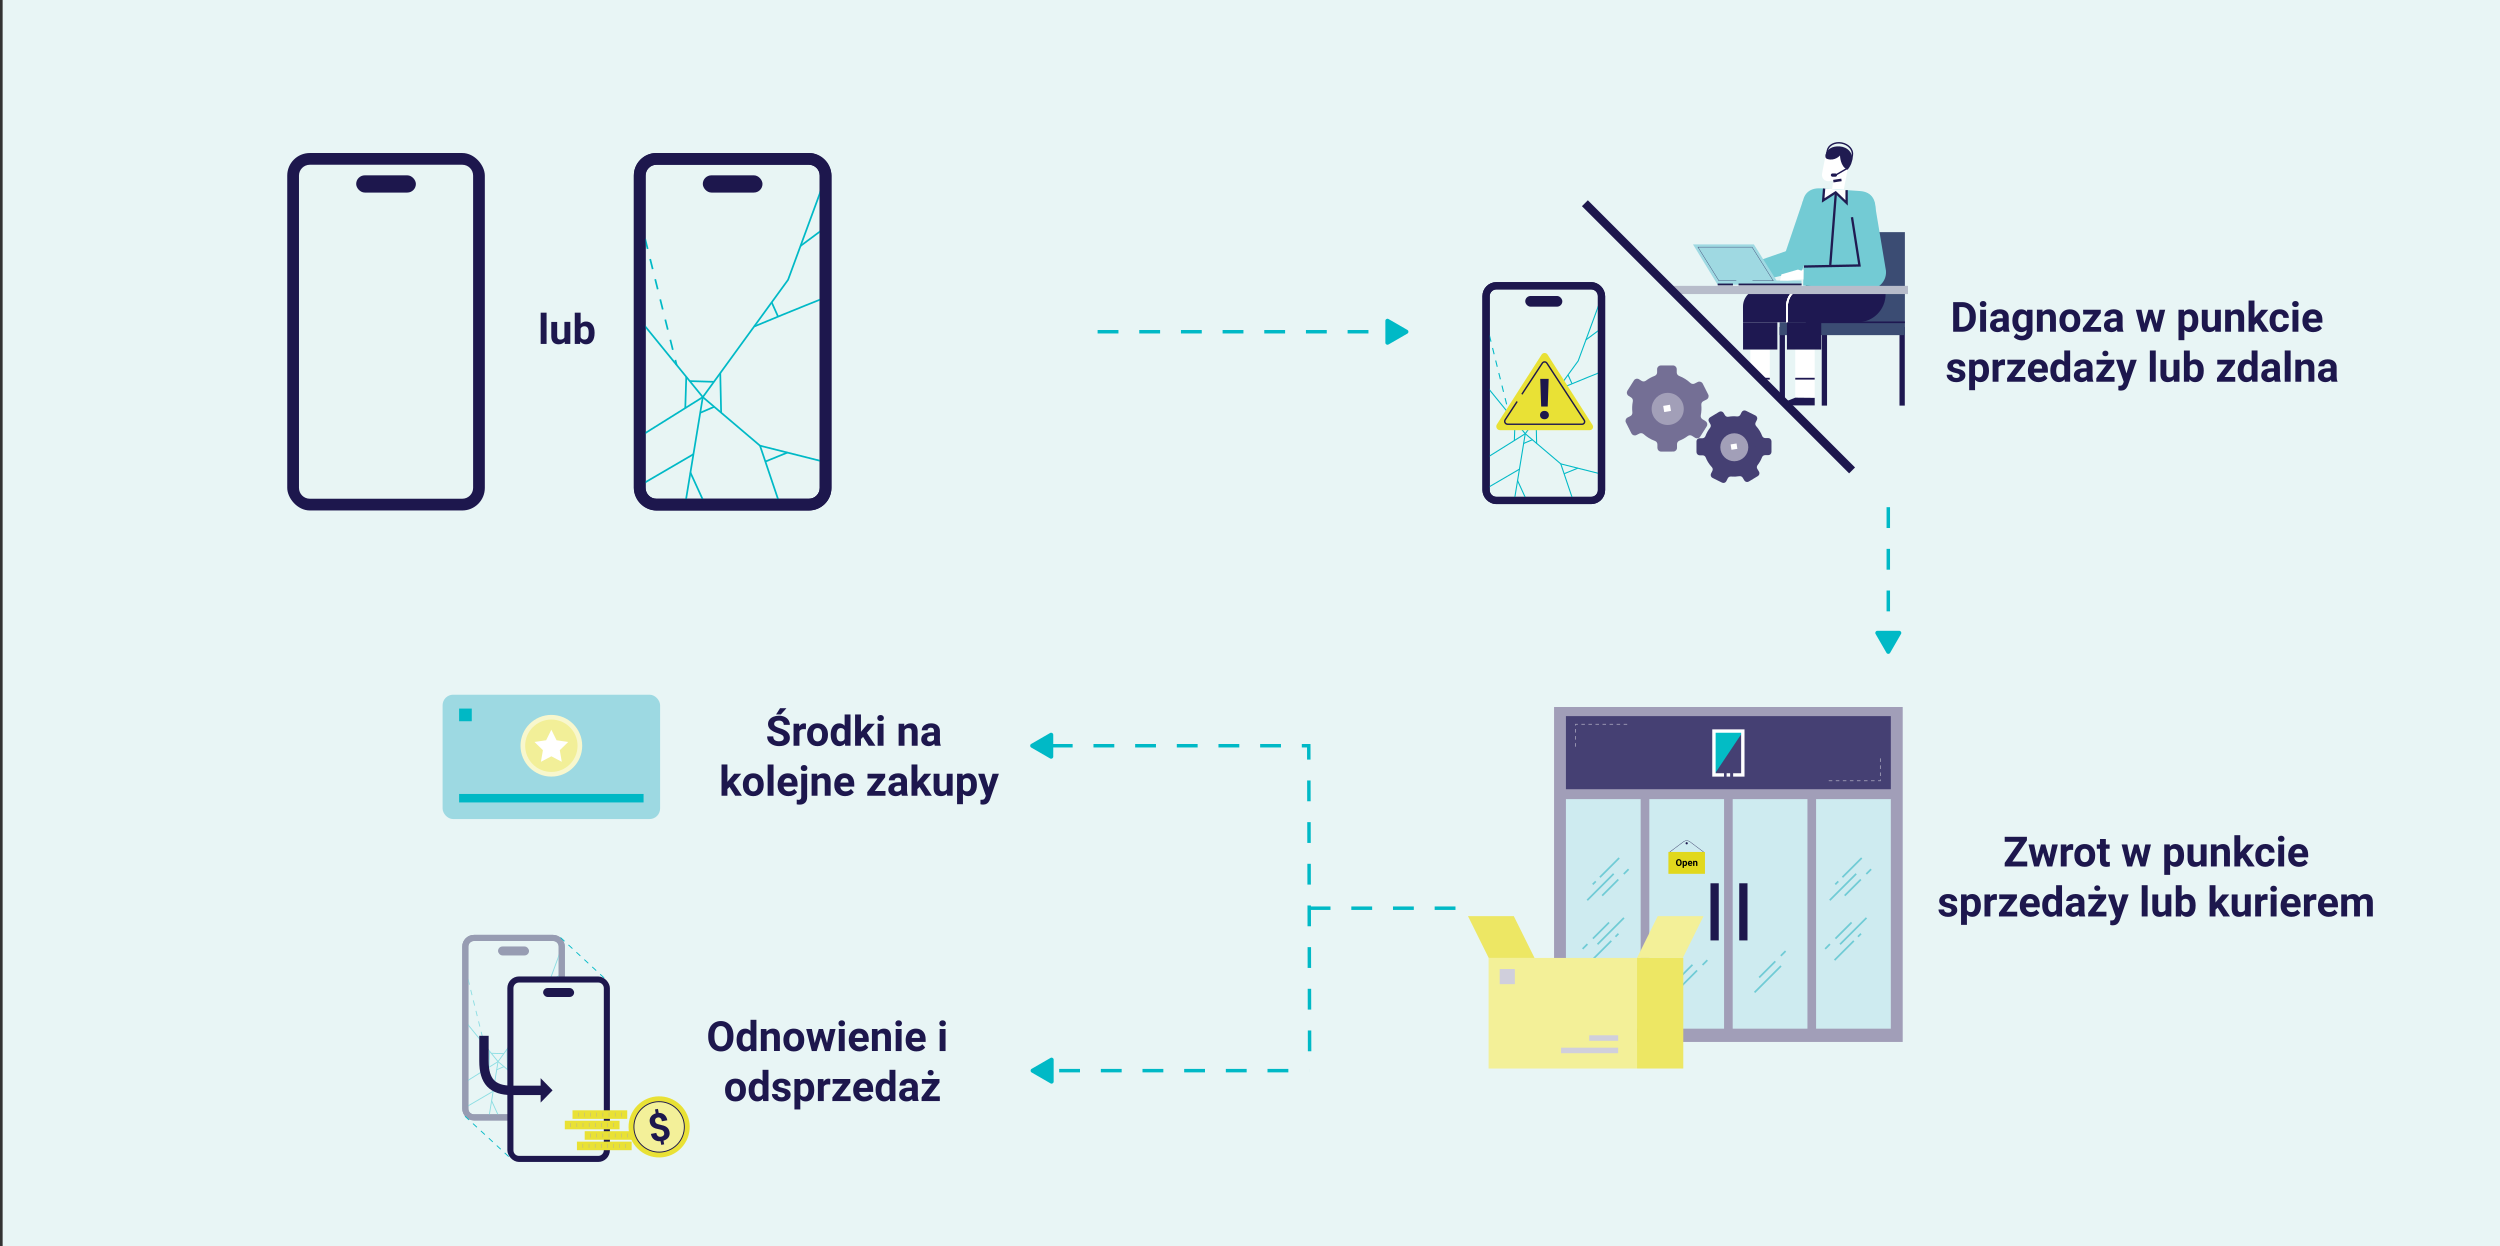 <?xml version="1.0" encoding="utf-8"?>
<svg xmlns="http://www.w3.org/2000/svg" xmlns:xlink="http://www.w3.org/1999/xlink" viewBox="0 0 1440 717.69">
  <rect x="0" y="0" width="1440" height="717.69" fill="#333333" stroke="none"/>
  <defs>
    <style>
      .cls-1 {
        fill: #1d174e;
      }

      .cls-1, .cls-2, .cls-3, .cls-4, .cls-5, .cls-6, .cls-7, .cls-8, .cls-9, .cls-10, .cls-11, .cls-12, .cls-13, .cls-14, .cls-15, .cls-16, .cls-17, .cls-18, .cls-19, .cls-20, .cls-21, .cls-22, .cls-23, .cls-24, .cls-25, .cls-26, .cls-27, .cls-28, .cls-29, .cls-30 {
        stroke-width: 0px;
      }

      .cls-31 {
        stroke-dasharray: 0 0 5.99 5.99;
      }

      .cls-31, .cls-32, .cls-33, .cls-34, .cls-3, .cls-35, .cls-36, .cls-37, .cls-38, .cls-39, .cls-40, .cls-41, .cls-42, .cls-43, .cls-44, .cls-45, .cls-46, .cls-47, .cls-48, .cls-49, .cls-50, .cls-51, .cls-52, .cls-53, .cls-54, .cls-55, .cls-56 {
        fill: none;
      }

      .cls-31, .cls-32, .cls-33, .cls-34, .cls-35, .cls-36, .cls-37, .cls-38, .cls-39, .cls-40, .cls-57, .cls-41, .cls-42, .cls-43, .cls-44, .cls-45, .cls-46, .cls-47, .cls-48, .cls-49, .cls-50, .cls-51, .cls-52, .cls-53, .cls-54, .cls-55, .cls-58, .cls-56 {
        stroke-miterlimit: 10;
      }

      .cls-31, .cls-34, .cls-35, .cls-36, .cls-45, .cls-46, .cls-47, .cls-55 {
        stroke: #00b9c6;
      }

      .cls-2 {
        fill: #a29fb8;
      }

      .cls-32 {
        stroke-dasharray: 0 2.94;
      }

      .cls-32, .cls-37, .cls-39, .cls-42, .cls-54 {
        stroke: #1e1851;
      }

      .cls-32, .cls-42 {
        stroke-width: .66px;
      }

      .cls-33, .cls-51 {
        stroke: #fff;
      }

      .cls-33, .cls-54 {
        stroke-width: 1.02px;
      }

      .cls-34 {
        stroke-dasharray: 0 0 3.11 3.11;
      }

      .cls-34, .cls-36, .cls-55 {
        stroke-width: .52px;
      }

      .cls-59 {
        clip-path: url(#clippath);
      }

      .cls-4 {
        fill: #a19eb8;
      }

      .cls-5 {
        fill: #d0cfdc;
      }

      .cls-35, .cls-47 {
        stroke-width: .62px;
      }

      .cls-6 {
        fill: #9dd9e2;
      }

      .cls-7 {
        fill: #f8f7cd;
      }

      .cls-37 {
        stroke-width: .96px;
      }

      .cls-38 {
        stroke-width: .83px;
      }

      .cls-38, .cls-53, .cls-56 {
        stroke: #1d174d;
      }

      .cls-8 {
        fill: #ceebf0;
      }

      .cls-9 {
        fill: #73cbd4;
      }

      .cls-10 {
        fill: #e8f5f5;
      }

      .cls-11 {
        fill: #746f95;
      }

      .cls-12 {
        fill: #9fd9e2;
      }

      .cls-39 {
        stroke-width: .84px;
      }

      .cls-40 {
        stroke: #1d174e;
        stroke-width: 5.42px;
      }

      .cls-13 {
        fill: #e1d81d;
      }

      .cls-57 {
        fill: #f3f099;
        stroke: #1d174e;
        stroke-width: .55px;
      }

      .cls-14 {
        fill: #1d174e;
      }

      .cls-41 {
        stroke: #70cbd5;
        stroke-width: 1.01px;
      }

      .cls-15 {
        fill: #000;
      }

      .cls-42 {
        stroke-dasharray: 0 2.64;
      }

      .cls-16 {
        fill: #454073;
      }

      .cls-17 {
        fill: #1e1851;
      }

      .cls-18 {
        fill: #ede764;
      }

      .cls-43, .cls-49, .cls-52, .cls-58 {
        stroke: #201b51;
      }

      .cls-43, .cls-58 {
        stroke-width: 1.34px;
      }

      .cls-44 {
        stroke: #a19eb8;
        stroke-width: .2px;
      }

      .cls-19 {
        fill: #f3f098;
      }

      .cls-20 {
        fill: #00b9c6;
      }

      .cls-60 {
        opacity: .4;
      }

      .cls-21 {
        fill: #e9e135;
      }

      .cls-22 {
        fill: #b7bcca;
      }

      .cls-45 {
        stroke-dasharray: 0 0 12 12;
        stroke-width: 2px;
      }

      .cls-23 {
        fill: #e8f5f4;
      }

      .cls-24 {
        fill: #3b4c73;
      }

      .cls-25 {
        fill: #03bcc5;
      }

      .cls-47 {
        stroke-dasharray: 0 0 3.72 3.72;
      }

      .cls-48 {
        stroke: #a29fb8;
        stroke-dasharray: 0 0 2.03 2.03;
        stroke-width: .49px;
      }

      .cls-49 {
        stroke-width: 1.49px;
      }

      .cls-50 {
        stroke: #211c50;
        stroke-width: 1.08px;
      }

      .cls-26 {
        fill: #f2ef98;
      }

      .cls-51 {
        stroke-linecap: square;
        stroke-width: 1.95px;
      }

      .cls-27 {
        fill: #1d174d;
      }

      .cls-28 {
        fill: #00b8c5;
      }

      .cls-52 {
        stroke-width: .18px;
      }

      .cls-53 {
        stroke-width: .2px;
      }

      .cls-29, .cls-58 {
        fill: #fff;
      }

      .cls-55 {
        stroke-dasharray: 0 0 3.11 3.11;
      }

      .cls-30 {
        fill: #201b51;
      }

      .cls-56 {
        stroke-width: 4.83px;
      }
    </style>
    <clipPath id="clippath">
      <rect class="cls-3" x="941.32" y="48.44" width="217.66" height="170.54" transform="translate(402.13 -703.4) rotate(45)"/>
    </clipPath>
  </defs>
  <g id="BG">
    <rect class="cls-10" x="1.52" width="1438.48" height="717.69"/>
    <line class="cls-45" x1="754.36" y1="523.12" x2="850" y2="523.12"/>
  </g>
  <g id="Layer_1" data-name="Layer 1">
    <g>
      <path class="cls-27" d="M1125.02,191.08v-17.06h5.25c1.5,0,2.84.34,4.03,1.01s2.11,1.64,2.77,2.88,1,2.66,1,4.25v.79c0,1.59-.33,3-.98,4.23s-1.57,2.19-2.76,2.87-2.53,1.02-4.02,1.03h-5.29ZM1128.53,176.87v11.39h1.7c1.38,0,2.43-.45,3.15-1.35s1.1-2.18,1.11-3.86v-.9c0-1.73-.36-3.05-1.08-3.94s-1.77-1.34-3.15-1.34h-1.73Z"/>
      <path class="cls-27" d="M1140.37,175.12c0-.51.17-.93.51-1.25s.8-.49,1.39-.49,1.04.16,1.38.49.52.75.52,1.25-.17.94-.52,1.27-.81.49-1.38.49-1.03-.16-1.38-.49-.52-.75-.52-1.27ZM1143.97,191.08h-3.4v-12.68h3.4v12.68Z"/>
      <path class="cls-27" d="M1154.1,191.08c-.16-.3-.27-.68-.34-1.14-.82.91-1.89,1.37-3.2,1.37-1.24,0-2.27-.36-3.09-1.08s-1.22-1.62-1.22-2.72c0-1.34.5-2.38,1.49-3.09s2.44-1.08,4.32-1.09h1.56v-.73c0-.59-.15-1.05-.45-1.41s-.78-.53-1.42-.53c-.57,0-1.02.14-1.34.41s-.49.65-.49,1.12h-3.39c0-.73.23-1.41.68-2.04s1.09-1.12,1.92-1.47,1.76-.53,2.79-.53c1.56,0,2.8.39,3.72,1.18s1.38,1.89,1.38,3.31v5.5c0,1.2.18,2.11.5,2.73v.2h-3.42ZM1151.3,188.73c.5,0,.96-.11,1.38-.33s.73-.52.94-.9v-2.18h-1.27c-1.7,0-2.6.59-2.71,1.76v.2c-.01.42.14.77.43,1.04s.7.41,1.22.41Z"/>
      <path class="cls-27" d="M1159.13,184.65c0-1.95.46-3.51,1.39-4.7s2.17-1.78,3.74-1.78c1.39,0,2.47.48,3.25,1.43l.14-1.2h3.07v12.26c0,1.11-.25,2.07-.76,2.89s-1.21,1.45-2.13,1.88-1.98.64-3.21.64c-.93,0-1.84-.19-2.72-.56s-1.55-.85-2-1.44l1.5-2.06c.84.95,1.87,1.42,3.07,1.42.9,0,1.6-.24,2.1-.72s.75-1.16.75-2.04v-.68c-.78.88-1.81,1.32-3.08,1.32-1.52,0-2.76-.6-3.7-1.79s-1.41-2.77-1.41-4.74v-.14ZM1162.52,184.9c0,1.15.23,2.05.69,2.71.46.65,1.09.98,1.9.98,1.03,0,1.77-.39,2.21-1.16v-5.34c-.45-.77-1.18-1.16-2.19-1.16-.81,0-1.45.33-1.92,1-.46.67-.7,1.66-.7,2.98Z"/>
      <path class="cls-27" d="M1176.44,178.4l.11,1.46c.91-1.13,2.12-1.7,3.64-1.7,1.34,0,2.34.39,3,1.18s.99,1.97,1.01,3.54v8.19h-3.39v-8.11c0-.72-.16-1.24-.47-1.56s-.83-.49-1.56-.49c-.95,0-1.67.41-2.14,1.22v8.94h-3.39v-12.68h3.19Z"/>
      <path class="cls-27" d="M1186.23,184.63c0-1.26.24-2.38.73-3.36s1.18-1.75,2.09-2.29,1.97-.81,3.17-.81c1.71,0,3.11.52,4.19,1.57s1.69,2.47,1.81,4.27l.02.87c0,1.95-.54,3.51-1.63,4.68s-2.54,1.76-4.37,1.76-3.29-.59-4.38-1.76-1.63-2.77-1.63-4.78v-.15ZM1189.62,184.87c0,1.21.23,2.13.68,2.76.45.64,1.1.96,1.95.96s1.46-.32,1.92-.94c.46-.63.69-1.64.69-3.02,0-1.18-.23-2.1-.69-2.75-.46-.65-1.11-.97-1.95-.97s-1.47.32-1.92.97c-.45.65-.68,1.65-.68,3Z"/>
      <path class="cls-27" d="M1204.04,188.35h6.2v2.73h-10.52v-2.06l5.96-7.89h-5.79v-2.73h10.16v2l-6.01,7.95Z"/>
      <path class="cls-27" d="M1219.7,191.08c-.16-.3-.27-.68-.34-1.14-.82.91-1.89,1.37-3.2,1.37-1.24,0-2.27-.36-3.09-1.08s-1.22-1.62-1.22-2.72c0-1.34.5-2.38,1.49-3.09s2.44-1.08,4.32-1.09h1.56v-.73c0-.59-.15-1.05-.45-1.41s-.78-.53-1.42-.53c-.57,0-1.02.14-1.34.41s-.49.65-.49,1.12h-3.39c0-.73.23-1.41.68-2.04s1.09-1.12,1.92-1.47,1.76-.53,2.79-.53c1.56,0,2.8.39,3.72,1.18s1.38,1.89,1.38,3.31v5.5c0,1.2.18,2.11.5,2.73v.2h-3.42ZM1216.9,188.73c.5,0,.96-.11,1.38-.33s.73-.52.94-.9v-2.18h-1.27c-1.7,0-2.6.59-2.71,1.76v.2c-.01.42.14.77.43,1.04s.7.41,1.22.41Z"/>
      <path class="cls-27" d="M1242.23,186.48l1.66-8.07h3.27l-3.23,12.68h-2.84l-2.4-7.98-2.4,7.98h-2.82l-3.23-12.68h3.27l1.65,8.06,2.32-8.06h2.45l2.31,8.07Z"/>
      <path class="cls-27" d="M1266.23,184.86c0,1.95-.44,3.52-1.33,4.69s-2.08,1.76-3.59,1.76c-1.28,0-2.32-.45-3.11-1.34v5.98h-3.39v-17.55h3.14l.12,1.24c.82-.98,1.89-1.48,3.21-1.48,1.56,0,2.78.58,3.64,1.73s1.3,2.75,1.3,4.78v.18ZM1262.84,184.61c0-1.18-.21-2.09-.63-2.73s-1.03-.96-1.82-.96c-1.06,0-1.79.41-2.19,1.22v5.19c.41.84,1.15,1.25,2.21,1.25,1.62,0,2.43-1.32,2.43-3.97Z"/>
      <path class="cls-27" d="M1275.92,189.79c-.84,1.02-1.99,1.52-3.47,1.52-1.36,0-2.4-.39-3.11-1.17s-1.08-1.93-1.1-3.43v-8.31h3.39v8.2c0,1.32.6,1.98,1.8,1.98s1.94-.4,2.37-1.2v-8.99h3.4v12.68h-3.19l-.09-1.29Z"/>
      <path class="cls-27" d="M1284.87,178.4l.11,1.46c.91-1.13,2.12-1.7,3.64-1.7,1.34,0,2.34.39,3,1.18s.99,1.97,1.01,3.54v8.19h-3.39v-8.11c0-.72-.16-1.24-.47-1.56s-.83-.49-1.56-.49c-.95,0-1.67.41-2.14,1.22v8.94h-3.39v-12.68h3.19Z"/>
      <path class="cls-27" d="M1299.8,186l-1.22,1.22v3.87h-3.39v-18h3.39v9.97l.66-.84,3.25-3.81h4.07l-4.58,5.29,4.98,7.39h-3.89l-3.26-5.09Z"/>
      <path class="cls-27" d="M1313.06,188.59c.62,0,1.13-.17,1.52-.52s.59-.8.61-1.37h3.18c0,.86-.24,1.65-.7,2.36s-1.09,1.27-1.89,1.66-1.69.59-2.65.59c-1.81,0-3.24-.58-4.29-1.73s-1.57-2.74-1.57-4.78v-.22c0-1.95.52-3.51,1.56-4.68s2.46-1.75,4.28-1.75c1.59,0,2.86.45,3.81,1.35s1.44,2.1,1.46,3.6h-3.18c-.02-.66-.22-1.2-.61-1.61s-.91-.62-1.55-.62c-.79,0-1.38.29-1.79.86-.4.58-.6,1.51-.6,2.8v.35c0,1.31.2,2.25.6,2.82.4.57,1,.86,1.82.86Z"/>
      <path class="cls-27" d="M1320.27,175.12c0-.51.17-.93.51-1.25s.8-.49,1.39-.49,1.04.16,1.38.49.52.75.52,1.25-.17.94-.52,1.27-.81.49-1.38.49-1.03-.16-1.38-.49-.52-.75-.52-1.27ZM1323.87,191.08h-3.4v-12.68h3.4v12.68Z"/>
      <path class="cls-27" d="M1332.5,191.32c-1.86,0-3.37-.57-4.54-1.71s-1.75-2.66-1.75-4.56v-.33c0-1.27.25-2.41.74-3.42s1.19-1.78,2.09-2.32,1.93-.81,3.09-.81c1.73,0,3.1.55,4.1,1.64s1.49,2.64,1.49,4.65v1.38h-8.07c.11.83.44,1.49.99,1.99s1.25.75,2.09.75c1.3,0,2.32-.47,3.06-1.42l1.66,1.86c-.51.72-1.2,1.28-2.06,1.68s-1.83.6-2.88.6ZM1332.11,180.9c-.67,0-1.22.23-1.63.68s-.69,1.11-.8,1.95h4.71v-.27c-.02-.75-.22-1.34-.61-1.75s-.95-.62-1.66-.62Z"/>
      <path class="cls-27" d="M1128.77,216.38c0-.41-.21-.74-.62-.98s-1.07-.45-1.97-.64c-3.02-.63-4.52-1.91-4.52-3.84,0-1.12.47-2.06,1.4-2.82s2.15-1.13,3.66-1.13c1.61,0,2.9.38,3.86,1.14s1.45,1.74,1.45,2.95h-3.39c0-.48-.16-.88-.47-1.2s-.8-.47-1.46-.47c-.57,0-1.01.13-1.32.39s-.47.59-.47.98c0,.38.18.68.53.91s.96.43,1.8.6,1.55.36,2.13.57c1.79.66,2.68,1.79,2.68,3.41,0,1.16-.5,2.09-1.49,2.81s-2.27,1.07-3.84,1.07c-1.06,0-2.01-.19-2.83-.57s-1.47-.9-1.94-1.56-.7-1.37-.7-2.14h3.21c.03.6.25,1.06.67,1.38s.97.48,1.66.48c.65,0,1.14-.12,1.47-.37s.5-.57.5-.97Z"/>
      <path class="cls-27" d="M1145.66,213.66c0,1.95-.44,3.52-1.33,4.69s-2.08,1.76-3.59,1.76c-1.28,0-2.32-.45-3.11-1.34v5.98h-3.39v-17.55h3.14l.12,1.24c.82-.98,1.89-1.48,3.21-1.48,1.56,0,2.78.58,3.64,1.73s1.3,2.75,1.3,4.78v.18ZM1142.27,213.41c0-1.18-.21-2.09-.63-2.73s-1.03-.96-1.82-.96c-1.06,0-1.79.41-2.19,1.22v5.19c.41.84,1.15,1.25,2.21,1.25,1.62,0,2.43-1.32,2.43-3.97Z"/>
      <path class="cls-27" d="M1154.88,210.38c-.46-.06-.87-.09-1.22-.09-1.28,0-2.12.43-2.52,1.3v8.3h-3.39v-12.68h3.2l.09,1.51c.68-1.16,1.62-1.75,2.82-1.75.38,0,.73.05,1.05.15l-.05,3.26Z"/>
      <path class="cls-27" d="M1160.4,217.15h6.2v2.73h-10.52v-2.06l5.96-7.89h-5.79v-2.73h10.16v2l-6.01,7.95Z"/>
      <path class="cls-27" d="M1174.37,220.12c-1.86,0-3.37-.57-4.54-1.71s-1.75-2.66-1.75-4.56v-.33c0-1.27.25-2.41.74-3.42s1.19-1.78,2.09-2.32,1.93-.81,3.09-.81c1.73,0,3.1.55,4.1,1.64s1.49,2.64,1.49,4.65v1.38h-8.07c.11.83.44,1.49.99,1.99s1.25.75,2.09.75c1.3,0,2.32-.47,3.06-1.42l1.66,1.86c-.51.72-1.2,1.28-2.06,1.68s-1.83.6-2.88.6ZM1173.98,209.7c-.67,0-1.22.23-1.63.68-.42.46-.69,1.11-.8,1.95h4.71v-.27c-.02-.75-.22-1.34-.61-1.75-.39-.41-.95-.62-1.66-.62Z"/>
      <path class="cls-27" d="M1180.98,213.45c0-1.98.44-3.55,1.33-4.72s2.1-1.76,3.64-1.76c1.23,0,2.25.46,3.06,1.38v-6.47h3.4v18h-3.06l-.16-1.35c-.84,1.05-1.93,1.58-3.26,1.58-1.49,0-2.69-.59-3.59-1.76s-1.35-2.81-1.35-4.9ZM1184.37,213.7c0,1.19.21,2.1.62,2.73.41.63,1.02.95,1.8.95,1.05,0,1.79-.44,2.21-1.33v-5.01c-.42-.88-1.15-1.33-2.19-1.33-1.63,0-2.45,1.33-2.45,3.98Z"/>
      <path class="cls-27" d="M1202.38,219.88c-.16-.3-.27-.68-.34-1.14-.82.91-1.89,1.37-3.2,1.37-1.24,0-2.27-.36-3.09-1.08s-1.22-1.62-1.22-2.72c0-1.34.5-2.38,1.49-3.09s2.44-1.08,4.32-1.09h1.56v-.73c0-.59-.15-1.05-.45-1.41s-.78-.53-1.42-.53c-.57,0-1.02.14-1.34.41s-.49.65-.49,1.12h-3.39c0-.73.23-1.41.68-2.04s1.09-1.12,1.92-1.47,1.76-.53,2.79-.53c1.56,0,2.8.39,3.72,1.18s1.38,1.89,1.38,3.31v5.5c0,1.2.18,2.11.5,2.73v.2h-3.42ZM1199.58,217.53c.5,0,.96-.11,1.38-.33s.73-.52.94-.9v-2.18h-1.27c-1.7,0-2.6.59-2.71,1.76v.2c-.01.42.14.77.43,1.04s.7.41,1.22.41Z"/>
      <path class="cls-27" d="M1211.79,217.15h6.2v2.73h-10.52v-2.06l5.96-7.89h-5.79v-2.73h10.16v2l-6.01,7.95ZM1212.7,201.98c.54,0,.96.15,1.27.45s.46.69.46,1.15-.15.85-.46,1.15-.73.45-1.27.45-.95-.15-1.27-.45-.47-.68-.47-1.15.16-.85.47-1.15.74-.45,1.26-.45Z"/>
      <path class="cls-27" d="M1224.84,215.09l2.34-7.89h3.63l-5.1,14.65-.28.67c-.76,1.66-2.01,2.48-3.75,2.48-.49,0-.99-.07-1.5-.22v-2.57h.52c.64.01,1.12-.09,1.44-.28s.56-.52.74-.97l.4-1.04-4.44-12.71h3.64l2.36,7.89Z"/>
      <path class="cls-27" d="M1241.71,219.88h-3.4v-18h3.4v18Z"/>
      <path class="cls-27" d="M1252.09,218.59c-.84,1.02-1.99,1.52-3.47,1.52-1.36,0-2.4-.39-3.11-1.17s-1.08-1.93-1.1-3.43v-8.31h3.39v8.2c0,1.32.6,1.98,1.8,1.98s1.94-.4,2.37-1.2v-8.99h3.4v12.68h-3.19l-.09-1.29Z"/>
      <path class="cls-27" d="M1269.35,213.66c0,2.03-.43,3.62-1.3,4.75s-2.08,1.71-3.63,1.71c-1.38,0-2.47-.53-3.29-1.58l-.15,1.35h-3.05v-18h3.39v6.46c.78-.91,1.81-1.37,3.08-1.37,1.55,0,2.76.57,3.64,1.71s1.32,2.74,1.32,4.8v.19ZM1265.96,213.41c0-1.28-.2-2.22-.61-2.81s-1.01-.88-1.82-.88c-1.08,0-1.82.44-2.23,1.32v5c.41.89,1.16,1.34,2.25,1.34s1.81-.54,2.16-1.62c.16-.52.25-1.3.25-2.36Z"/>
      <path class="cls-27" d="M1281.3,217.15h6.2v2.73h-10.52v-2.06l5.96-7.89h-5.79v-2.73h10.16v2l-6.01,7.95Z"/>
      <path class="cls-27" d="M1288.91,213.45c0-1.98.44-3.55,1.33-4.72s2.1-1.76,3.64-1.76c1.23,0,2.25.46,3.06,1.38v-6.47h3.4v18h-3.06l-.16-1.35c-.84,1.05-1.93,1.58-3.26,1.58-1.49,0-2.69-.59-3.59-1.76s-1.35-2.81-1.35-4.9ZM1292.3,213.7c0,1.19.21,2.1.62,2.73.41.63,1.02.95,1.8.95,1.05,0,1.79-.44,2.21-1.33v-5.01c-.42-.88-1.15-1.33-2.19-1.33-1.63,0-2.45,1.33-2.45,3.98Z"/>
      <path class="cls-27" d="M1310.31,219.88c-.16-.3-.27-.68-.34-1.14-.82.91-1.89,1.37-3.2,1.37-1.24,0-2.27-.36-3.09-1.08s-1.22-1.62-1.22-2.72c0-1.34.5-2.38,1.49-3.09s2.44-1.08,4.32-1.09h1.56v-.73c0-.59-.15-1.05-.45-1.41s-.78-.53-1.42-.53c-.57,0-1.02.14-1.34.41s-.49.65-.49,1.12h-3.39c0-.73.23-1.41.68-2.04s1.09-1.12,1.92-1.47,1.76-.53,2.79-.53c1.56,0,2.8.39,3.72,1.18s1.38,1.89,1.38,3.31v5.5c0,1.2.18,2.11.5,2.73v.2h-3.42ZM1307.51,217.53c.5,0,.96-.11,1.38-.33s.73-.52.94-.9v-2.18h-1.27c-1.7,0-2.6.59-2.71,1.76v.2c-.01.42.14.77.43,1.04s.7.41,1.22.41Z"/>
      <path class="cls-27" d="M1319.4,219.88h-3.4v-18h3.4v18Z"/>
      <path class="cls-27" d="M1325.31,207.2l.11,1.46c.91-1.13,2.12-1.7,3.64-1.7,1.34,0,2.34.39,3,1.18s.99,1.97,1.01,3.54v8.19h-3.39v-8.11c0-.72-.16-1.24-.47-1.56s-.83-.49-1.56-.49c-.95,0-1.67.41-2.14,1.22v8.94h-3.39v-12.68h3.19Z"/>
      <path class="cls-27" d="M1342.98,219.88c-.16-.3-.27-.68-.34-1.14-.82.91-1.89,1.37-3.2,1.37-1.24,0-2.27-.36-3.09-1.08s-1.22-1.62-1.22-2.72c0-1.34.5-2.38,1.49-3.09s2.44-1.08,4.32-1.09h1.56v-.73c0-.59-.15-1.05-.45-1.41s-.78-.53-1.42-.53c-.57,0-1.02.14-1.34.41s-.49.65-.49,1.12h-3.39c0-.73.23-1.41.68-2.04s1.09-1.12,1.92-1.47,1.76-.53,2.79-.53c1.56,0,2.8.39,3.72,1.18s1.38,1.89,1.38,3.31v5.5c0,1.2.18,2.11.5,2.73v.2h-3.42ZM1340.18,217.53c.5,0,.96-.11,1.38-.33s.73-.52.94-.9v-2.18h-1.27c-1.7,0-2.6.59-2.71,1.76v.2c-.01.42.14.77.43,1.04s.7.41,1.22.41Z"/>
    </g>
    <g>
      <path class="cls-27" d="M451.41,425.07c0-.66-.23-1.17-.7-1.53s-1.31-.73-2.53-1.12-2.18-.78-2.89-1.17c-1.94-1.05-2.91-2.46-2.91-4.23,0-.92.26-1.74.78-2.47s1.27-1.29,2.24-1.69,2.06-.61,3.28-.61,2.3.22,3.26.66,1.69,1.06,2.22,1.87.79,1.72.79,2.74h-3.52c0-.78-.25-1.39-.74-1.82s-1.18-.65-2.07-.65-1.53.18-2,.54-.71.84-.71,1.44c0,.55.28,1.02.84,1.39s1.38.73,2.47,1.05c2,.6,3.46,1.35,4.37,2.24s1.37,2,1.37,3.33c0,1.48-.56,2.63-1.68,3.47s-2.62,1.26-4.51,1.26c-1.31,0-2.51-.24-3.59-.72s-1.9-1.14-2.47-1.97-.85-1.8-.85-2.91h3.53c0,1.88,1.12,2.82,3.38,2.82.84,0,1.49-.17,1.96-.51s.7-.81.7-1.42ZM449.31,407.92h3.69l-3.25,3.63h-2.75l2.31-3.63Z"/>
      <path class="cls-27" d="M464.22,420.05c-.46-.06-.87-.09-1.22-.09-1.28,0-2.12.43-2.52,1.3v8.3h-3.39v-12.68h3.2l.09,1.51c.68-1.16,1.62-1.75,2.82-1.75.38,0,.73.05,1.05.15l-.05,3.26Z"/>
      <path class="cls-27" d="M464.9,423.09c0-1.26.24-2.38.73-3.36s1.18-1.75,2.09-2.29,1.97-.81,3.17-.81c1.71,0,3.11.52,4.19,1.57s1.69,2.47,1.81,4.27l.02.87c0,1.95-.54,3.51-1.63,4.68s-2.54,1.76-4.37,1.76-3.29-.59-4.38-1.76-1.63-2.77-1.63-4.78v-.15ZM468.29,423.33c0,1.21.23,2.13.68,2.76s1.1.96,1.95.96,1.46-.32,1.92-.95.69-1.64.69-3.02c0-1.18-.23-2.1-.69-2.75s-1.11-.97-1.95-.97-1.47.32-1.92.97-.68,1.65-.68,3Z"/>
      <path class="cls-27" d="M478.47,423.12c0-1.98.44-3.55,1.33-4.72s2.1-1.76,3.64-1.76c1.23,0,2.25.46,3.06,1.38v-6.47h3.4v18h-3.06l-.16-1.35c-.84,1.05-1.93,1.58-3.26,1.58-1.49,0-2.69-.59-3.59-1.76s-1.35-2.81-1.35-4.9ZM481.86,423.37c0,1.19.21,2.1.62,2.73s1.02.95,1.8.95c1.05,0,1.79-.44,2.21-1.33v-5.01c-.42-.88-1.15-1.33-2.19-1.33-1.63,0-2.45,1.33-2.45,3.98Z"/>
      <path class="cls-27" d="M497.13,424.46l-1.22,1.22v3.87h-3.39v-18h3.39v9.97l.66-.84,3.25-3.81h4.07l-4.58,5.29,4.98,7.39h-3.89l-3.26-5.09Z"/>
      <path class="cls-27" d="M505.32,413.59c0-.51.17-.93.51-1.25s.8-.49,1.39-.49,1.04.16,1.38.49.52.75.52,1.25-.17.94-.52,1.27-.81.49-1.38.49-1.03-.16-1.38-.49-.52-.75-.52-1.27ZM508.92,429.55h-3.4v-12.68h3.4v12.68Z"/>
      <path class="cls-27" d="M520.8,416.87l.11,1.46c.91-1.13,2.12-1.7,3.64-1.7,1.34,0,2.34.39,3,1.18s.99,1.97,1.01,3.54v8.19h-3.39v-8.11c0-.72-.16-1.24-.47-1.56s-.83-.49-1.56-.49c-.95,0-1.67.41-2.14,1.22v8.94h-3.39v-12.68h3.19Z"/>
      <path class="cls-27" d="M538.47,429.55c-.16-.3-.27-.68-.34-1.14-.82.91-1.89,1.37-3.2,1.37-1.24,0-2.27-.36-3.09-1.08s-1.22-1.62-1.22-2.72c0-1.34.5-2.38,1.49-3.09s2.44-1.08,4.32-1.09h1.56v-.73c0-.59-.15-1.05-.45-1.41s-.78-.53-1.42-.53c-.57,0-1.02.14-1.34.41s-.49.65-.49,1.12h-3.39c0-.73.23-1.41.68-2.04s1.09-1.12,1.92-1.47,1.76-.53,2.79-.53c1.56,0,2.8.39,3.72,1.18s1.38,1.89,1.38,3.31v5.5c0,1.2.18,2.11.5,2.73v.2h-3.42ZM535.67,427.19c.5,0,.96-.11,1.38-.33s.73-.52.94-.9v-2.18h-1.27c-1.7,0-2.6.59-2.71,1.76v.2c-.01.42.14.77.43,1.04s.7.41,1.22.41Z"/>
      <path class="cls-27" d="M420.21,453.26l-1.22,1.22v3.87h-3.39v-18h3.39v9.97l.66-.84,3.25-3.81h4.07l-4.58,5.29,4.98,7.39h-3.89l-3.26-5.09Z"/>
      <path class="cls-27" d="M427.89,451.89c0-1.26.24-2.38.73-3.36s1.18-1.75,2.09-2.29,1.97-.81,3.17-.81c1.71,0,3.11.52,4.19,1.57s1.69,2.47,1.81,4.27l.02.87c0,1.95-.54,3.51-1.63,4.68s-2.54,1.76-4.37,1.76-3.29-.59-4.38-1.76-1.63-2.77-1.63-4.78v-.15ZM431.28,452.13c0,1.21.23,2.13.68,2.76s1.1.96,1.95.96,1.46-.31,1.92-.94.69-1.64.69-3.02c0-1.18-.23-2.1-.69-2.75s-1.11-.97-1.95-.97-1.47.32-1.92.97-.68,1.64-.68,3Z"/>
      <path class="cls-27" d="M445.56,458.35h-3.4v-18h3.4v18Z"/>
      <path class="cls-27" d="M454.19,458.58c-1.86,0-3.37-.57-4.54-1.71s-1.75-2.66-1.75-4.56v-.33c0-1.27.25-2.41.74-3.42s1.19-1.78,2.09-2.32,1.93-.81,3.09-.81c1.73,0,3.1.55,4.1,1.64s1.49,2.64,1.49,4.65v1.38h-8.07c.11.83.44,1.49.99,1.99s1.25.75,2.09.75c1.3,0,2.32-.47,3.06-1.42l1.66,1.86c-.51.72-1.2,1.28-2.06,1.68s-1.83.6-2.88.6ZM453.8,448.16c-.67,0-1.22.23-1.63.68s-.69,1.11-.8,1.95h4.71v-.27c-.02-.75-.22-1.34-.61-1.75-.39-.41-.95-.62-1.66-.62Z"/>
      <path class="cls-27" d="M464.91,445.67v13.37c0,1.4-.37,2.49-1.11,3.26s-1.81,1.17-3.21,1.17c-.59,0-1.14-.07-1.68-.2v-2.68c.41.07.76.11,1.07.11,1.02,0,1.54-.54,1.54-1.63v-13.39h3.4ZM461.24,442.39c0-.51.17-.93.51-1.25s.8-.49,1.39-.49,1.05.16,1.39.49.51.75.51,1.25-.17.94-.52,1.27-.81.49-1.38.49-1.03-.16-1.38-.49-.52-.75-.52-1.27Z"/>
      <path class="cls-27" d="M470.68,445.67l.11,1.46c.91-1.13,2.12-1.7,3.64-1.7,1.34,0,2.34.39,3,1.18s.99,1.97,1.01,3.54v8.19h-3.39v-8.11c0-.72-.16-1.24-.47-1.56s-.83-.49-1.56-.49c-.95,0-1.67.41-2.14,1.22v8.94h-3.39v-12.68h3.19Z"/>
      <path class="cls-27" d="M486.84,458.58c-1.86,0-3.37-.57-4.54-1.71s-1.75-2.66-1.75-4.56v-.33c0-1.27.25-2.41.74-3.42s1.19-1.78,2.09-2.32,1.93-.81,3.09-.81c1.73,0,3.1.55,4.1,1.64s1.49,2.64,1.49,4.65v1.38h-8.07c.11.83.44,1.49.99,1.99s1.25.75,2.09.75c1.3,0,2.32-.47,3.06-1.42l1.66,1.86c-.51.72-1.2,1.28-2.06,1.68s-1.83.6-2.88.6ZM486.45,448.16c-.67,0-1.22.23-1.63.68s-.69,1.11-.8,1.95h4.71v-.27c-.02-.75-.22-1.34-.61-1.75-.39-.41-.95-.62-1.66-.62Z"/>
      <path class="cls-27" d="M503.84,455.62h6.2v2.73h-10.52v-2.06l5.96-7.89h-5.79v-2.73h10.16v2l-6.01,7.95Z"/>
      <path class="cls-27" d="M519.51,458.35c-.16-.3-.27-.68-.34-1.14-.82.91-1.89,1.37-3.2,1.37-1.24,0-2.27-.36-3.09-1.08s-1.22-1.62-1.22-2.72c0-1.34.5-2.38,1.49-3.09s2.44-1.08,4.32-1.09h1.56v-.73c0-.59-.15-1.05-.45-1.41s-.78-.53-1.42-.53c-.57,0-1.02.14-1.34.41s-.49.65-.49,1.12h-3.39c0-.73.23-1.41.68-2.04s1.09-1.12,1.92-1.47,1.76-.53,2.79-.53c1.56,0,2.8.39,3.72,1.18s1.38,1.89,1.38,3.31v5.5c0,1.2.18,2.11.5,2.73v.2h-3.42ZM516.71,455.99c.5,0,.96-.11,1.38-.33s.73-.52.94-.9v-2.18h-1.27c-1.7,0-2.6.59-2.71,1.76v.2c-.01.42.14.77.43,1.04s.7.41,1.22.41Z"/>
      <path class="cls-27" d="M529.64,453.26l-1.22,1.22v3.87h-3.39v-18h3.39v9.97l.66-.84,3.25-3.81h4.07l-4.58,5.29,4.98,7.39h-3.89l-3.26-5.09Z"/>
      <path class="cls-27" d="M545.44,457.06c-.84,1.02-1.99,1.52-3.47,1.52-1.36,0-2.4-.39-3.11-1.17s-1.08-1.93-1.1-3.43v-8.31h3.39v8.2c0,1.32.6,1.98,1.8,1.98s1.94-.4,2.37-1.2v-8.99h3.4v12.68h-3.19l-.09-1.29Z"/>
      <path class="cls-27" d="M562.69,452.13c0,1.95-.44,3.52-1.33,4.69s-2.08,1.76-3.59,1.76c-1.28,0-2.32-.45-3.11-1.34v5.98h-3.39v-17.55h3.14l.12,1.24c.82-.98,1.89-1.48,3.21-1.48,1.56,0,2.78.58,3.64,1.73s1.3,2.75,1.3,4.78v.18ZM559.31,451.88c0-1.18-.21-2.09-.63-2.73s-1.03-.96-1.82-.96c-1.06,0-1.79.41-2.19,1.22v5.19c.41.84,1.15,1.25,2.21,1.25,1.62,0,2.43-1.32,2.43-3.97Z"/>
      <path class="cls-27" d="M569.4,453.55l2.34-7.89h3.63l-5.1,14.65-.28.67c-.76,1.66-2.01,2.48-3.75,2.48-.49,0-.99-.07-1.5-.22v-2.57h.52c.64.01,1.12-.09,1.44-.28s.56-.52.74-.97l.4-1.04-4.44-12.71h3.64l2.36,7.89Z"/>
    </g>
    <g>
      <path class="cls-27" d="M422.47,597.26c0,1.68-.3,3.15-.89,4.42s-1.44,2.24-2.55,2.93-2.37,1.03-3.8,1.03-2.68-.34-3.79-1.02-1.97-1.65-2.58-2.91-.92-2.71-.93-4.35v-.84c0-1.68.3-3.16.91-4.44s1.46-2.26,2.57-2.94,2.37-1.03,3.79-1.03,2.69.34,3.79,1.03,1.96,1.66,2.57,2.94.91,2.75.91,4.42v.76ZM418.9,596.48c0-1.79-.32-3.15-.96-4.08s-1.55-1.39-2.74-1.39-2.09.46-2.73,1.38-.96,2.26-.97,4.04v.83c0,1.74.32,3.09.96,4.05s1.56,1.44,2.77,1.44,2.09-.46,2.72-1.39.95-2.28.96-4.05v-.83Z"/>
      <path class="cls-27" d="M424.27,598.97c0-1.98.44-3.55,1.33-4.72s2.1-1.76,3.64-1.76c1.23,0,2.25.46,3.06,1.38v-6.47h3.4v18h-3.06l-.16-1.35c-.84,1.05-1.93,1.58-3.26,1.58-1.49,0-2.69-.59-3.59-1.76s-1.35-2.81-1.35-4.9ZM427.66,599.22c0,1.19.21,2.1.62,2.74.41.63,1.02.95,1.8.95,1.05,0,1.79-.44,2.21-1.33v-5.01c-.42-.88-1.15-1.33-2.19-1.33-1.63,0-2.45,1.33-2.45,3.98Z"/>
      <path class="cls-27" d="M441.44,592.72l.11,1.46c.91-1.13,2.12-1.7,3.64-1.7,1.34,0,2.34.39,3,1.18s.99,1.97,1.01,3.54v8.19h-3.39v-8.11c0-.72-.16-1.24-.47-1.56s-.83-.49-1.56-.49c-.95,0-1.67.41-2.14,1.22v8.94h-3.39v-12.68h3.19Z"/>
      <path class="cls-27" d="M451.24,598.94c0-1.26.24-2.38.73-3.36s1.18-1.75,2.09-2.29,1.97-.81,3.17-.81c1.71,0,3.11.52,4.19,1.57s1.69,2.47,1.81,4.27l.02.87c0,1.95-.54,3.51-1.63,4.68s-2.54,1.76-4.37,1.76-3.29-.59-4.38-1.76-1.63-2.77-1.63-4.78v-.15ZM454.62,599.18c0,1.21.23,2.13.68,2.76.45.64,1.1.96,1.95.96s1.46-.32,1.92-.94c.46-.63.69-1.64.69-3.02,0-1.18-.23-2.1-.69-2.75-.46-.65-1.11-.97-1.95-.97s-1.47.32-1.92.97c-.45.65-.68,1.65-.68,3Z"/>
      <path class="cls-27" d="M476.36,600.79l1.66-8.07h3.27l-3.23,12.68h-2.84l-2.4-7.98-2.4,7.98h-2.82l-3.23-12.68h3.27l1.65,8.06,2.32-8.06h2.45l2.31,8.07Z"/>
      <path class="cls-27" d="M482.95,589.44c0-.51.17-.93.51-1.25s.8-.49,1.39-.49,1.04.16,1.38.49.52.75.52,1.25-.17.94-.52,1.27-.81.49-1.38.49-1.03-.16-1.38-.49-.52-.75-.52-1.27ZM486.55,605.4h-3.4v-12.68h3.4v12.68Z"/>
      <path class="cls-27" d="M495.17,605.63c-1.86,0-3.37-.57-4.54-1.71s-1.75-2.66-1.75-4.56v-.33c0-1.27.25-2.41.74-3.42s1.19-1.78,2.09-2.32,1.93-.81,3.09-.81c1.73,0,3.1.55,4.1,1.64s1.49,2.64,1.49,4.65v1.38h-8.07c.11.83.44,1.49.99,1.99s1.25.75,2.09.75c1.3,0,2.32-.47,3.06-1.42l1.66,1.86c-.51.72-1.2,1.28-2.06,1.68s-1.83.6-2.88.6ZM494.78,595.22c-.67,0-1.22.23-1.63.68s-.69,1.11-.8,1.95h4.71v-.27c-.02-.75-.22-1.34-.61-1.75s-.95-.62-1.66-.62Z"/>
      <path class="cls-27" d="M505.42,592.72l.11,1.46c.91-1.13,2.12-1.7,3.64-1.7,1.34,0,2.34.39,3,1.18s.99,1.97,1.01,3.54v8.19h-3.39v-8.11c0-.72-.16-1.24-.47-1.56s-.83-.49-1.56-.49c-.95,0-1.67.41-2.14,1.22v8.94h-3.39v-12.68h3.19Z"/>
      <path class="cls-27" d="M515.73,589.44c0-.51.17-.93.51-1.25s.8-.49,1.39-.49,1.04.16,1.38.49.52.75.52,1.25-.17.94-.52,1.27-.81.49-1.38.49-1.03-.16-1.38-.49-.52-.75-.52-1.27ZM519.32,605.4h-3.4v-12.68h3.4v12.68Z"/>
      <path class="cls-27" d="M527.95,605.63c-1.86,0-3.37-.57-4.54-1.71s-1.75-2.66-1.75-4.56v-.33c0-1.27.25-2.41.74-3.42s1.19-1.78,2.09-2.32,1.93-.81,3.09-.81c1.73,0,3.1.55,4.1,1.64s1.49,2.64,1.49,4.65v1.38h-8.07c.11.83.44,1.49.99,1.99s1.25.75,2.09.75c1.3,0,2.32-.47,3.06-1.42l1.66,1.86c-.51.72-1.2,1.28-2.06,1.68s-1.83.6-2.88.6ZM527.56,595.22c-.67,0-1.22.23-1.63.68s-.69,1.11-.8,1.95h4.71v-.27c-.02-.75-.22-1.34-.61-1.75s-.95-.62-1.66-.62Z"/>
      <path class="cls-27" d="M541.04,589.44c0-.51.17-.93.51-1.25s.8-.49,1.39-.49,1.04.16,1.38.49.52.75.52,1.25-.17.94-.52,1.27-.81.49-1.38.49-1.03-.16-1.38-.49-.52-.75-.52-1.27ZM544.64,605.4h-3.4v-12.68h3.4v12.68Z"/>
      <path class="cls-27" d="M417.64,627.74c0-1.26.24-2.38.73-3.36s1.18-1.75,2.09-2.29,1.97-.81,3.17-.81c1.71,0,3.11.52,4.19,1.57s1.69,2.47,1.81,4.27l.02.87c0,1.95-.54,3.51-1.63,4.68s-2.54,1.76-4.37,1.76-3.29-.59-4.38-1.76-1.63-2.77-1.63-4.78v-.15ZM421.03,627.98c0,1.21.23,2.13.68,2.76.45.64,1.1.96,1.95.96s1.46-.31,1.92-.95c.46-.63.69-1.64.69-3.02,0-1.18-.23-2.1-.69-2.75-.46-.65-1.11-.97-1.95-.97s-1.47.32-1.92.97c-.45.64-.68,1.64-.68,3Z"/>
      <path class="cls-27" d="M431.21,627.77c0-1.98.44-3.55,1.33-4.72s2.1-1.76,3.64-1.76c1.23,0,2.25.46,3.06,1.38v-6.47h3.4v18h-3.06l-.16-1.35c-.84,1.05-1.93,1.58-3.26,1.58-1.49,0-2.69-.59-3.59-1.76s-1.35-2.81-1.35-4.9ZM434.6,628.02c0,1.19.21,2.1.62,2.73.41.63,1.02.95,1.8.95,1.05,0,1.79-.44,2.21-1.33v-5.01c-.42-.88-1.15-1.33-2.19-1.33-1.63,0-2.45,1.33-2.45,3.98Z"/>
      <path class="cls-27" d="M452.13,630.7c0-.41-.21-.74-.62-.98s-1.07-.45-1.97-.64c-3.02-.63-4.52-1.91-4.52-3.84,0-1.12.47-2.06,1.4-2.82s2.15-1.13,3.66-1.13c1.61,0,2.9.38,3.86,1.14s1.45,1.74,1.45,2.95h-3.39c0-.48-.16-.88-.47-1.2s-.8-.47-1.46-.47c-.57,0-1.01.13-1.32.39s-.47.59-.47.98c0,.38.18.68.53.91s.96.43,1.8.6,1.55.36,2.13.57c1.79.66,2.68,1.79,2.68,3.41,0,1.16-.5,2.09-1.49,2.81s-2.27,1.07-3.84,1.07c-1.06,0-2.01-.19-2.83-.57s-1.47-.9-1.94-1.56-.7-1.37-.7-2.14h3.21c.03.6.25,1.06.67,1.38s.97.48,1.66.48c.65,0,1.14-.12,1.47-.37s.5-.57.5-.97Z"/>
      <path class="cls-27" d="M469.01,627.98c0,1.95-.44,3.52-1.33,4.69s-2.08,1.76-3.59,1.76c-1.28,0-2.32-.45-3.11-1.34v5.98h-3.39v-17.55h3.14l.12,1.24c.82-.98,1.89-1.48,3.21-1.48,1.56,0,2.78.58,3.64,1.73s1.3,2.75,1.3,4.78v.18ZM465.63,627.73c0-1.18-.21-2.09-.63-2.73s-1.03-.96-1.82-.96c-1.06,0-1.79.41-2.19,1.22v5.19c.41.84,1.15,1.25,2.21,1.25,1.62,0,2.43-1.32,2.43-3.97Z"/>
      <path class="cls-27" d="M478.24,624.7c-.46-.06-.87-.09-1.22-.09-1.28,0-2.12.43-2.52,1.3v8.3h-3.39v-12.68h3.2l.09,1.51c.68-1.16,1.62-1.75,2.82-1.75.38,0,.73.05,1.05.15l-.05,3.26Z"/>
      <path class="cls-27" d="M483.76,631.47h6.2v2.73h-10.52v-2.06l5.96-7.89h-5.79v-2.73h10.16v2l-6.01,7.95Z"/>
      <path class="cls-27" d="M497.73,634.43c-1.86,0-3.37-.57-4.54-1.71s-1.75-2.66-1.75-4.56v-.33c0-1.27.25-2.41.74-3.42s1.19-1.78,2.09-2.32,1.93-.81,3.09-.81c1.73,0,3.1.55,4.1,1.64s1.49,2.64,1.49,4.65v1.38h-8.07c.11.83.44,1.49.99,1.99s1.25.75,2.09.75c1.3,0,2.32-.47,3.06-1.42l1.66,1.86c-.51.72-1.2,1.28-2.06,1.68s-1.83.6-2.88.6ZM497.34,624.02c-.67,0-1.22.23-1.63.68-.42.46-.69,1.11-.8,1.95h4.71v-.27c-.02-.75-.22-1.34-.61-1.75-.39-.41-.95-.62-1.66-.62Z"/>
      <path class="cls-27" d="M504.33,627.77c0-1.98.44-3.55,1.33-4.72s2.1-1.76,3.64-1.76c1.23,0,2.25.46,3.06,1.38v-6.47h3.4v18h-3.06l-.16-1.35c-.84,1.05-1.93,1.58-3.26,1.58-1.49,0-2.69-.59-3.59-1.76s-1.35-2.81-1.35-4.9ZM507.72,628.02c0,1.19.21,2.1.62,2.73.41.63,1.02.95,1.8.95,1.05,0,1.79-.44,2.21-1.33v-5.01c-.42-.88-1.15-1.33-2.19-1.33-1.63,0-2.45,1.33-2.45,3.98Z"/>
      <path class="cls-27" d="M525.73,634.2c-.16-.3-.27-.68-.34-1.14-.82.91-1.89,1.37-3.2,1.37-1.24,0-2.27-.36-3.09-1.08s-1.22-1.62-1.22-2.72c0-1.34.5-2.38,1.49-3.09s2.44-1.08,4.32-1.09h1.56v-.73c0-.59-.15-1.05-.45-1.41s-.78-.53-1.42-.53c-.57,0-1.02.14-1.34.41s-.49.65-.49,1.12h-3.39c0-.73.23-1.41.68-2.04s1.09-1.12,1.92-1.47,1.76-.53,2.79-.53c1.56,0,2.8.39,3.72,1.18s1.38,1.89,1.38,3.31v5.5c0,1.2.18,2.11.5,2.73v.2h-3.42ZM522.93,631.84c.5,0,.96-.11,1.38-.33s.73-.52.94-.9v-2.18h-1.27c-1.7,0-2.6.59-2.71,1.76v.2c-.01.42.14.77.43,1.04s.7.41,1.22.41Z"/>
      <path class="cls-27" d="M535.14,631.47h6.2v2.73h-10.52v-2.06l5.96-7.89h-5.79v-2.73h10.16v2l-6.01,7.95ZM536.06,616.29c.54,0,.96.15,1.27.45s.46.69.46,1.15-.15.85-.46,1.15-.73.45-1.27.45-.95-.15-1.27-.45-.47-.68-.47-1.15.16-.85.47-1.15.74-.45,1.26-.45Z"/>
    </g>
    <g>
      <path class="cls-27" d="M314.83,198.1h-3.4v-18h3.4v18Z"/>
      <path class="cls-27" d="M325.22,196.81c-.84,1.02-1.99,1.52-3.47,1.52-1.36,0-2.4-.39-3.11-1.17s-1.08-1.93-1.1-3.43v-8.31h3.39v8.2c0,1.32.6,1.98,1.8,1.98s1.94-.4,2.37-1.2v-8.99h3.4v12.68h-3.19l-.09-1.29Z"/>
      <path class="cls-27" d="M342.48,191.87c0,2.03-.43,3.62-1.3,4.75s-2.08,1.71-3.63,1.71c-1.38,0-2.47-.53-3.29-1.58l-.15,1.35h-3.05v-18h3.39v6.46c.78-.91,1.81-1.37,3.08-1.37,1.55,0,2.76.57,3.64,1.71s1.32,2.74,1.32,4.8v.19ZM339.09,191.63c0-1.28-.2-2.22-.61-2.81s-1.01-.88-1.82-.88c-1.08,0-1.82.44-2.23,1.32v5c.41.89,1.16,1.34,2.25,1.34s1.81-.54,2.16-1.62c.16-.52.25-1.3.25-2.36Z"/>
    </g>
    <g>
      <path class="cls-27" d="M1159.1,496.25h8.6v2.82h-13v-2.06l8.44-12.15h-8.43v-2.85h12.8v2.02l-8.41,12.22Z"/>
      <path class="cls-27" d="M1180.4,494.47l1.66-8.07h3.27l-3.23,12.68h-2.84l-2.4-7.98-2.4,7.98h-2.82l-3.23-12.68h3.27l1.65,8.06,2.32-8.06h2.45l2.31,8.07Z"/>
      <path class="cls-27" d="M1194.14,489.57c-.46-.06-.87-.09-1.22-.09-1.28,0-2.12.43-2.52,1.3v8.3h-3.39v-12.68h3.2l.09,1.51c.68-1.16,1.62-1.75,2.82-1.75.38,0,.73.05,1.05.15l-.05,3.26Z"/>
      <path class="cls-27" d="M1194.82,492.62c0-1.26.24-2.38.73-3.36s1.18-1.75,2.09-2.29,1.97-.81,3.17-.81c1.71,0,3.11.52,4.19,1.57s1.69,2.47,1.81,4.27l.02.87c0,1.95-.54,3.51-1.63,4.68s-2.54,1.76-4.37,1.76-3.29-.59-4.38-1.76-1.63-2.77-1.63-4.78v-.15ZM1198.2,492.86c0,1.21.23,2.13.68,2.76.45.64,1.1.96,1.95.96s1.46-.32,1.92-.94c.46-.63.69-1.64.69-3.02,0-1.18-.23-2.1-.69-2.75-.46-.65-1.11-.97-1.95-.97s-1.47.32-1.92.97c-.45.65-.68,1.65-.68,3Z"/>
      <path class="cls-27" d="M1212.97,483.28v3.12h2.17v2.48h-2.17v6.33c0,.47.09.8.27,1.01s.52.3,1.03.3c.38,0,.71-.03,1-.08v2.57c-.66.2-1.35.3-2.05.3-2.38,0-3.59-1.2-3.63-3.6v-6.83h-1.85v-2.48h1.85v-3.12h3.39Z"/>
      <path class="cls-27" d="M1234.03,494.47l1.66-8.07h3.27l-3.23,12.68h-2.84l-2.4-7.98-2.4,7.98h-2.82l-3.23-12.68h3.27l1.65,8.06,2.32-8.06h2.45l2.31,8.07Z"/>
      <path class="cls-27" d="M1258.03,492.85c0,1.95-.44,3.52-1.33,4.69s-2.08,1.76-3.59,1.76c-1.28,0-2.32-.45-3.11-1.34v5.98h-3.39v-17.55h3.14l.12,1.24c.82-.98,1.89-1.48,3.21-1.48,1.56,0,2.78.58,3.64,1.73s1.3,2.75,1.3,4.78v.18ZM1254.64,492.61c0-1.18-.21-2.09-.63-2.73s-1.03-.96-1.82-.96c-1.06,0-1.79.41-2.19,1.22v5.19c.41.84,1.15,1.25,2.21,1.25,1.62,0,2.43-1.32,2.43-3.97Z"/>
      <path class="cls-27" d="M1267.72,497.79c-.84,1.02-1.99,1.52-3.47,1.52-1.36,0-2.4-.39-3.11-1.17s-1.08-1.93-1.1-3.43v-8.31h3.39v8.2c0,1.32.6,1.98,1.8,1.98s1.94-.4,2.37-1.2v-8.99h3.4v12.68h-3.19l-.09-1.29Z"/>
      <path class="cls-27" d="M1276.67,486.4l.11,1.46c.91-1.13,2.12-1.7,3.64-1.7,1.34,0,2.34.39,3,1.18s.99,1.97,1.01,3.54v8.19h-3.39v-8.11c0-.72-.16-1.24-.47-1.56s-.83-.49-1.56-.49c-.95,0-1.67.41-2.14,1.22v8.94h-3.39v-12.68h3.19Z"/>
      <path class="cls-27" d="M1291.6,493.99l-1.22,1.22v3.87h-3.39v-18h3.39v9.97l.66-.84,3.25-3.81h4.07l-4.58,5.29,4.98,7.39h-3.89l-3.26-5.09Z"/>
      <path class="cls-27" d="M1304.85,496.58c.62,0,1.13-.17,1.52-.52s.59-.8.61-1.37h3.18c0,.86-.24,1.65-.7,2.36s-1.09,1.27-1.89,1.66-1.69.59-2.65.59c-1.81,0-3.24-.58-4.29-1.73s-1.57-2.74-1.57-4.78v-.22c0-1.95.52-3.51,1.56-4.68s2.46-1.75,4.28-1.75c1.59,0,2.86.45,3.81,1.35s1.44,2.1,1.46,3.6h-3.18c-.02-.66-.22-1.2-.61-1.61s-.91-.62-1.55-.62c-.79,0-1.38.29-1.79.86-.4.58-.6,1.51-.6,2.8v.35c0,1.31.2,2.25.6,2.82.4.57,1,.86,1.82.86Z"/>
      <path class="cls-27" d="M1312.07,483.11c0-.51.17-.93.51-1.25s.8-.49,1.39-.49,1.04.16,1.38.49.52.75.52,1.25-.17.94-.52,1.27-.81.49-1.38.49-1.03-.16-1.38-.49-.52-.75-.52-1.27ZM1315.67,499.08h-3.4v-12.68h3.4v12.68Z"/>
      <path class="cls-27" d="M1324.3,499.31c-1.86,0-3.37-.57-4.54-1.71s-1.75-2.66-1.75-4.56v-.33c0-1.27.25-2.41.74-3.42s1.19-1.78,2.09-2.32,1.93-.81,3.09-.81c1.73,0,3.1.55,4.1,1.64s1.49,2.64,1.49,4.65v1.38h-8.07c.11.83.44,1.49.99,1.99s1.25.75,2.09.75c1.3,0,2.32-.47,3.06-1.42l1.66,1.86c-.51.72-1.2,1.28-2.06,1.68s-1.83.6-2.88.6ZM1323.91,488.89c-.67,0-1.22.23-1.63.68s-.69,1.11-.8,1.95h4.71v-.27c-.02-.75-.22-1.34-.61-1.75s-.95-.62-1.66-.62Z"/>
      <path class="cls-27" d="M1124.09,524.37c0-.41-.21-.74-.62-.98s-1.07-.45-1.97-.64c-3.02-.63-4.52-1.91-4.52-3.84,0-1.12.47-2.06,1.4-2.82s2.15-1.13,3.66-1.13c1.61,0,2.9.38,3.86,1.14s1.45,1.74,1.45,2.95h-3.39c0-.48-.16-.88-.47-1.2s-.8-.47-1.46-.47c-.57,0-1.01.13-1.32.39s-.47.59-.47.98c0,.38.18.68.53.91s.96.43,1.8.6,1.55.36,2.13.57c1.79.66,2.68,1.79,2.68,3.41,0,1.16-.5,2.09-1.49,2.81s-2.27,1.07-3.84,1.07c-1.06,0-2.01-.19-2.83-.57s-1.47-.9-1.94-1.56-.7-1.37-.7-2.14h3.21c.03.6.25,1.06.67,1.38s.97.48,1.66.48c.65,0,1.14-.12,1.47-.37s.5-.57.5-.97Z"/>
      <path class="cls-27" d="M1140.98,521.65c0,1.95-.44,3.52-1.33,4.69s-2.08,1.76-3.59,1.76c-1.28,0-2.32-.45-3.11-1.34v5.98h-3.39v-17.55h3.14l.12,1.24c.82-.98,1.89-1.48,3.21-1.48,1.56,0,2.78.58,3.64,1.73s1.3,2.75,1.3,4.78v.18ZM1137.59,521.41c0-1.18-.21-2.09-.63-2.73s-1.03-.96-1.82-.96c-1.06,0-1.79.41-2.19,1.22v5.19c.41.84,1.15,1.25,2.21,1.25,1.62,0,2.43-1.32,2.43-3.97Z"/>
      <path class="cls-27" d="M1150.2,518.37c-.46-.06-.87-.09-1.22-.09-1.28,0-2.12.43-2.52,1.3v8.3h-3.39v-12.68h3.2l.09,1.51c.68-1.16,1.62-1.75,2.82-1.75.38,0,.73.05,1.05.15l-.05,3.26Z"/>
      <path class="cls-27" d="M1155.72,525.14h6.2v2.73h-10.52v-2.06l5.96-7.89h-5.79v-2.73h10.16v2l-6.01,7.95Z"/>
      <path class="cls-27" d="M1169.69,528.11c-1.86,0-3.37-.57-4.54-1.71s-1.75-2.66-1.75-4.56v-.33c0-1.27.25-2.41.74-3.42s1.19-1.78,2.09-2.32,1.93-.81,3.09-.81c1.73,0,3.1.55,4.1,1.64s1.49,2.64,1.49,4.65v1.38h-8.07c.11.83.44,1.49.99,1.99s1.25.75,2.09.75c1.3,0,2.32-.47,3.06-1.42l1.66,1.86c-.51.72-1.2,1.28-2.06,1.68s-1.83.6-2.88.6ZM1169.3,517.69c-.67,0-1.22.23-1.63.68-.42.46-.69,1.11-.8,1.95h4.71v-.27c-.02-.75-.22-1.34-.61-1.75-.39-.41-.95-.62-1.66-.62Z"/>
      <path class="cls-27" d="M1176.3,521.44c0-1.98.44-3.55,1.33-4.72s2.1-1.76,3.64-1.76c1.23,0,2.25.46,3.06,1.38v-6.47h3.4v18h-3.06l-.16-1.35c-.84,1.05-1.93,1.58-3.26,1.58-1.49,0-2.69-.59-3.59-1.76s-1.35-2.81-1.35-4.9ZM1179.69,521.69c0,1.19.21,2.1.62,2.73.41.63,1.02.95,1.8.95,1.05,0,1.79-.44,2.21-1.33v-5.01c-.42-.88-1.15-1.33-2.19-1.33-1.63,0-2.45,1.33-2.45,3.98Z"/>
      <path class="cls-27" d="M1197.7,527.88c-.16-.3-.27-.68-.34-1.14-.82.91-1.89,1.37-3.2,1.37-1.24,0-2.27-.36-3.09-1.08s-1.22-1.62-1.22-2.72c0-1.34.5-2.38,1.49-3.09s2.44-1.08,4.32-1.09h1.56v-.73c0-.59-.15-1.05-.45-1.41s-.78-.53-1.42-.53c-.57,0-1.02.14-1.34.41s-.49.65-.49,1.12h-3.39c0-.73.23-1.41.68-2.04s1.09-1.12,1.92-1.47,1.76-.53,2.79-.53c1.56,0,2.8.39,3.72,1.18s1.38,1.89,1.38,3.31v5.5c0,1.2.18,2.11.5,2.73v.2h-3.42ZM1194.9,525.52c.5,0,.96-.11,1.38-.33s.73-.52.94-.9v-2.18h-1.27c-1.7,0-2.6.59-2.71,1.76v.2c-.01.42.14.77.43,1.04s.7.41,1.22.41Z"/>
      <path class="cls-27" d="M1207.11,525.14h6.2v2.73h-10.52v-2.06l5.96-7.89h-5.79v-2.73h10.16v2l-6.01,7.95ZM1208.02,509.97c.54,0,.96.15,1.27.45s.46.69.46,1.15-.15.85-.46,1.15-.73.45-1.27.45-.95-.15-1.27-.45-.47-.68-.47-1.15.16-.85.47-1.15.74-.45,1.26-.45Z"/>
      <path class="cls-27" d="M1220.16,523.08l2.34-7.89h3.63l-5.1,14.65-.28.67c-.76,1.66-2.01,2.48-3.75,2.48-.49,0-.99-.07-1.5-.22v-2.57h.52c.64.01,1.12-.09,1.44-.28s.56-.52.74-.97l.4-1.04-4.44-12.71h3.64l2.36,7.89Z"/>
      <path class="cls-27" d="M1237.03,527.88h-3.4v-18h3.4v18Z"/>
      <path class="cls-27" d="M1247.41,526.59c-.84,1.02-1.99,1.52-3.47,1.52-1.36,0-2.4-.39-3.11-1.17s-1.08-1.93-1.1-3.43v-8.31h3.39v8.2c0,1.32.6,1.98,1.8,1.98s1.94-.4,2.37-1.2v-8.99h3.4v12.68h-3.19l-.09-1.29Z"/>
      <path class="cls-27" d="M1264.67,521.65c0,2.03-.43,3.62-1.3,4.75s-2.08,1.71-3.63,1.71c-1.38,0-2.47-.53-3.29-1.58l-.15,1.35h-3.05v-18h3.39v6.46c.78-.91,1.81-1.37,3.08-1.37,1.55,0,2.76.57,3.64,1.71s1.32,2.74,1.32,4.8v.19ZM1261.28,521.41c0-1.28-.2-2.22-.61-2.81s-1.01-.88-1.82-.88c-1.08,0-1.82.44-2.23,1.32v5c.41.89,1.16,1.34,2.25,1.34s1.81-.54,2.16-1.62c.16-.52.25-1.3.25-2.36Z"/>
      <path class="cls-27" d="M1277.34,522.79l-1.22,1.22v3.87h-3.39v-18h3.39v9.97l.66-.84,3.25-3.81h4.07l-4.58,5.29,4.98,7.39h-3.89l-3.26-5.09Z"/>
      <path class="cls-27" d="M1293.15,526.59c-.84,1.02-1.99,1.52-3.47,1.52-1.36,0-2.4-.39-3.11-1.17s-1.08-1.93-1.1-3.43v-8.31h3.39v8.2c0,1.32.6,1.98,1.8,1.98s1.94-.4,2.37-1.2v-8.99h3.4v12.68h-3.19l-.09-1.29Z"/>
      <path class="cls-27" d="M1306.11,518.37c-.46-.06-.87-.09-1.22-.09-1.28,0-2.12.43-2.52,1.3v8.3h-3.39v-12.68h3.2l.09,1.51c.68-1.16,1.62-1.75,2.82-1.75.38,0,.73.05,1.05.15l-.05,3.26Z"/>
      <path class="cls-27" d="M1307.71,511.91c0-.51.17-.93.51-1.25s.8-.49,1.39-.49,1.04.16,1.38.49.52.75.52,1.25-.17.94-.52,1.27-.81.49-1.38.49-1.03-.16-1.38-.49-.52-.75-.52-1.27ZM1311.31,527.88h-3.4v-12.68h3.4v12.68Z"/>
      <path class="cls-27" d="M1319.94,528.11c-1.86,0-3.37-.57-4.54-1.71s-1.75-2.66-1.75-4.56v-.33c0-1.27.25-2.41.74-3.42s1.19-1.78,2.09-2.32,1.93-.81,3.09-.81c1.73,0,3.1.55,4.1,1.64s1.49,2.64,1.49,4.65v1.38h-8.07c.11.83.44,1.49.99,1.99s1.25.75,2.09.75c1.3,0,2.32-.47,3.06-1.42l1.66,1.86c-.51.72-1.2,1.28-2.06,1.68s-1.83.6-2.88.6ZM1319.55,517.69c-.67,0-1.22.23-1.63.68-.42.46-.69,1.11-.8,1.95h4.71v-.27c-.02-.75-.22-1.34-.61-1.75-.39-.41-.95-.62-1.66-.62Z"/>
      <path class="cls-27" d="M1334.2,518.37c-.46-.06-.87-.09-1.22-.09-1.28,0-2.12.43-2.52,1.3v8.3h-3.39v-12.68h3.2l.09,1.51c.68-1.16,1.62-1.75,2.82-1.75.38,0,.73.05,1.05.15l-.05,3.26Z"/>
      <path class="cls-27" d="M1341.44,528.11c-1.86,0-3.37-.57-4.54-1.71s-1.75-2.66-1.75-4.56v-.33c0-1.27.25-2.41.74-3.42s1.19-1.78,2.09-2.32,1.93-.81,3.09-.81c1.73,0,3.1.55,4.1,1.64s1.49,2.64,1.49,4.65v1.38h-8.07c.11.83.44,1.49.99,1.99s1.25.75,2.09.75c1.3,0,2.32-.47,3.06-1.42l1.66,1.86c-.51.72-1.2,1.28-2.06,1.68s-1.83.6-2.88.6ZM1341.05,517.69c-.67,0-1.22.23-1.63.68-.42.46-.69,1.11-.8,1.95h4.71v-.27c-.02-.75-.22-1.34-.61-1.75-.39-.41-.95-.62-1.66-.62Z"/>
      <path class="cls-27" d="M1351.75,515.2l.11,1.42c.9-1.1,2.11-1.65,3.64-1.65,1.63,0,2.75.64,3.36,1.93.89-1.29,2.16-1.93,3.81-1.93,1.38,0,2.4.4,3.07,1.2s1.01,2.01,1.01,3.62v8.1h-3.4v-8.09c0-.72-.14-1.24-.42-1.58s-.78-.5-1.49-.5c-1.02,0-1.72.48-2.11,1.45v8.71s-3.38,0-3.38,0v-8.07c0-.73-.14-1.27-.43-1.59s-.78-.49-1.48-.49c-.96,0-1.66.4-2.09,1.2v8.96h-3.39v-12.68h3.18Z"/>
    </g>
    <g>
      <g>
        <rect class="cls-4" x="895.14" y="407.23" width="200.82" height="192.93"/>
        <rect class="cls-16" x="901.97" y="412.48" width="187.15" height="42.11"/>
        <rect class="cls-8" x="901.97" y="460.29" width="43.05" height="132.23"/>
        <rect class="cls-8" x="950.01" y="460.29" width="43.05" height="132.23"/>
        <rect class="cls-8" x="998.04" y="460.29" width="43.05" height="132.23"/>
        <rect class="cls-8" x="1046.07" y="460.29" width="43.05" height="132.23"/>
        <rect class="cls-27" x="985.24" y="508.77" width="4.76" height="32.91"/>
        <rect class="cls-27" x="1001.8" y="508.77" width="4.76" height="32.91"/>
        <g>
          <rect class="cls-13" x="961" y="490.73" width="21.06" height="12.59"/>
          <g>
            <path class="cls-15" d="M968.66,496.91c0,.38-.07.72-.2,1.01-.14.29-.33.51-.58.67s-.54.24-.87.24-.61-.08-.86-.23c-.25-.16-.45-.38-.59-.66-.14-.29-.21-.62-.21-.99v-.19c0-.38.07-.72.21-1.01.14-.29.33-.51.58-.67.25-.16.54-.23.86-.23s.61.08.86.23c.25.16.45.38.58.67.14.29.21.63.21,1.01v.17ZM967.85,496.73c0-.41-.07-.72-.22-.93s-.35-.32-.62-.32-.48.1-.62.31-.22.52-.22.92v.19c0,.4.07.71.22.92s.36.33.63.33.48-.11.62-.32.22-.52.22-.92v-.19Z"/>
            <path class="cls-15" d="M971.79,497.35c0,.45-.1.8-.3,1.07-.2.27-.47.4-.82.4-.29,0-.53-.1-.71-.3v1.36h-.77v-4h.72l.03.28c.19-.22.43-.34.73-.34.36,0,.63.13.83.4.2.26.3.63.3,1.09v.04ZM971.02,497.29c0-.27-.05-.48-.14-.62-.1-.15-.23-.22-.42-.22-.24,0-.41.09-.5.28v1.18c.09.19.26.29.5.29.37,0,.55-.3.55-.91Z"/>
            <path class="cls-15" d="M973.6,498.82c-.42,0-.77-.13-1.03-.39-.27-.26-.4-.61-.4-1.04v-.08c0-.29.06-.55.17-.78.11-.23.27-.4.48-.53s.44-.19.7-.19c.4,0,.71.12.93.37s.34.6.34,1.06v.32h-1.84c.02.19.1.34.23.45.13.11.28.17.48.17.3,0,.53-.11.7-.32l.38.42c-.12.16-.27.29-.47.38-.2.09-.42.14-.66.14ZM973.51,496.44c-.15,0-.28.05-.37.16-.1.1-.16.25-.18.45h1.07v-.06c0-.17-.05-.3-.14-.4s-.22-.14-.38-.14Z"/>
            <path class="cls-15" d="M975.94,495.87l.02.33c.21-.26.48-.39.83-.39.31,0,.53.09.68.27s.23.45.23.81v1.87h-.77v-1.85c0-.16-.04-.28-.11-.36s-.19-.11-.35-.11c-.22,0-.38.09-.49.28v2.04h-.77v-2.89h.73Z"/>
          </g>
          <path class="cls-53" d="M981.25,490.73l-8-5.99c-1.04-.7-2.4-.7-3.43,0l-8,5.99"/>
          <circle class="cls-27" cx="971.53" cy="485.73" r=".64"/>
        </g>
        <g>
          <line class="cls-41" x1="921.54" y1="505.29" x2="932.64" y2="494.19"/>
          <line class="cls-41" x1="917.42" y1="509.41" x2="919.15" y2="507.68"/>
          <line class="cls-41" x1="914.25" y1="518.53" x2="929.47" y2="503.31"/>
          <line class="cls-41" x1="935.31" y1="503.42" x2="938.06" y2="500.67"/>
          <line class="cls-41" x1="922.84" y1="515.89" x2="932.14" y2="506.59"/>
        </g>
        <g>
          <line class="cls-41" x1="959.63" y1="570.93" x2="974.85" y2="555.71"/>
          <line class="cls-41" x1="980.68" y1="555.81" x2="983.44" y2="553.06"/>
          <line class="cls-41" x1="968.22" y1="568.28" x2="977.51" y2="558.98"/>
        </g>
        <g>
          <line class="cls-41" x1="928.11" y1="541.93" x2="917.01" y2="553.03"/>
          <line class="cls-41" x1="932.23" y1="537.81" x2="930.5" y2="539.54"/>
          <line class="cls-41" x1="935.4" y1="528.69" x2="920.18" y2="543.91"/>
          <line class="cls-41" x1="914.35" y1="543.8" x2="911.59" y2="546.56"/>
          <line class="cls-41" x1="926.81" y1="531.34" x2="917.52" y2="540.63"/>
        </g>
        <g>
          <g>
            <line class="cls-41" x1="1067.8" y1="541.93" x2="1056.71" y2="553.03"/>
            <line class="cls-41" x1="1071.93" y1="537.81" x2="1070.2" y2="539.54"/>
            <line class="cls-41" x1="1075.1" y1="528.69" x2="1059.88" y2="543.91"/>
            <line class="cls-41" x1="1054.04" y1="543.8" x2="1051.29" y2="546.56"/>
            <line class="cls-41" x1="1066.51" y1="531.34" x2="1057.21" y2="540.63"/>
          </g>
          <g>
            <line class="cls-41" x1="1061.24" y1="505.29" x2="1072.34" y2="494.19"/>
            <line class="cls-41" x1="1057.12" y1="509.41" x2="1058.85" y2="507.68"/>
            <line class="cls-41" x1="1053.94" y1="518.53" x2="1069.16" y2="503.31"/>
            <line class="cls-41" x1="1075" y1="503.42" x2="1077.75" y2="500.67"/>
            <line class="cls-41" x1="1062.54" y1="515.89" x2="1071.83" y2="506.59"/>
          </g>
        </g>
        <g>
          <line class="cls-41" x1="1010.63" y1="571.62" x2="1025.85" y2="556.4"/>
          <line class="cls-41" x1="1025.75" y1="550.56" x2="1028.5" y2="547.81"/>
          <line class="cls-41" x1="1013.28" y1="563.03" x2="1022.58" y2="553.73"/>
        </g>
        <polyline class="cls-48" points="907.51 430.08 907.51 417.2 938.54 417.2"/>
        <polyline class="cls-48" points="1083.11 436.82 1083.11 449.7 1052.09 449.7"/>
        <g>
          <g>
            <polygon class="cls-25" points="995.55 433.97 987.23 446.42 987.23 421.52 1003.87 421.52 995.55 433.97"/>
            <polyline class="cls-51" points="992.04 446.36 990 446.36 987.23 446.36 987.23 421.09 1003.87 421.09 1003.87 446.36 999.26 446.36"/>
            <line class="cls-51" x1="995.59" y1="446.36" x2="995.51" y2="446.36"/>
          </g>
          <rect class="cls-3" x="978.93" y="416.92" width="33.24" height="33.24"/>
        </g>
      </g>
      <g>
        <rect class="cls-18" x="942.92" y="551.76" width="26.64" height="63.7" transform="translate(1912.49 1167.23) rotate(-180)"/>
        <rect class="cls-19" x="857.43" y="551.76" width="85.49" height="63.7" transform="translate(1800.35 1167.23) rotate(-180)"/>
        <polygon class="cls-19" points="942.92 551.76 969.32 551.76 981.25 527.68 954.85 527.68 942.92 551.76"/>
        <polygon class="cls-18" points="845.55 527.68 871.95 527.68 883.88 551.76 857.48 551.76 845.55 527.68"/>
        <rect class="cls-5" x="915.39" y="596.31" width="16.66" height="3.19" transform="translate(1847.45 1195.82) rotate(-180)"/>
        <rect class="cls-5" x="899.17" y="603.45" width="32.89" height="3.19" transform="translate(1831.22 1210.1) rotate(-180)"/>
        <rect class="cls-5" x="863.82" y="558.15" width="8.73" height="8.73" transform="translate(1736.37 1125.03) rotate(-180)"/>
      </g>
    </g>
    <g>
      <g>
        <rect class="cls-27" x="365.1" y="88.14" width="113.81" height="205.89" rx="13" ry="13"/>
        <path class="cls-23" d="M332.06,140.93h179.89c3.45,0,6.24,2.8,6.24,6.24v87.82c0,3.45-2.8,6.24-6.24,6.24h-179.89c-3.45,0-6.24-2.8-6.24-6.24v-87.82c0-3.45,2.8-6.24,6.24-6.24Z" transform="translate(613.09 -230.92) rotate(90)"/>
        <rect class="cls-27" x="404.81" y="100.99" width="34.39" height="9.93" rx="4.97" ry="4.97"/>
      </g>
      <polyline class="cls-46" points="404.81 228.74 453.93 161.16 474.52 105.18"/>
      <line class="cls-46" x1="461.1" y1="141.66" x2="475.74" y2="130.8"/>
      <line class="cls-46" x1="404.81" y1="228.74" x2="369.42" y2="185.29"/>
      <line class="cls-46" x1="404.81" y1="228.74" x2="368.52" y2="251.42"/>
      <line class="cls-46" x1="404.81" y1="228.74" x2="394.72" y2="290.26"/>
      <polyline class="cls-46" points="404.81 228.74 437.77 256.72 449.71 292.14"/>
      <line class="cls-46" x1="437.77" y1="256.72" x2="476.85" y2="266.55"/>
      <line class="cls-46" x1="440.85" y1="265.85" x2="453.52" y2="260.68"/>
      <line class="cls-46" x1="395.29" y1="217.05" x2="394.72" y2="235.04"/>
      <line class="cls-46" x1="397.3" y1="219.51" x2="411.22" y2="219.93"/>
      <line class="cls-46" x1="403.33" y1="237.76" x2="411.38" y2="234.31"/>
      <line class="cls-46" x1="414.87" y1="214.9" x2="415.37" y2="237.76"/>
      <g>
        <line class="cls-46" x1="389.73" y1="210.22" x2="389" y2="207.31"/>
        <line class="cls-31" x1="387.55" y1="201.5" x2="370.87" y2="134.68"/>
        <line class="cls-46" x1="370.14" y1="131.78" x2="369.42" y2="128.87"/>
      </g>
      <path class="cls-46" d="M434.36,188.08c23.82-9.93,41.37-16.86,41.37-16.86"/>
      <line class="cls-46" x1="444.49" y1="174.15" x2="448.17" y2="182.37"/>
      <line class="cls-46" x1="397.68" y1="272.2" x2="405.41" y2="289.11"/>
      <line class="cls-46" x1="399.42" y1="261.63" x2="368.52" y2="279.64"/>
      <path class="cls-27" d="M465.91,88.14h-87.82c-7.18,0-13,5.82-13,13v179.89c0,7.18,5.82,13,13,13h87.82c7.18,0,13-5.82,13-13V101.14c0-7.18-5.82-13-13-13ZM472.15,281.03c0,3.44-2.8,6.25-6.24,6.25h-87.82c-3.44,0-6.24-2.81-6.24-6.25V101.14c0-3.44,2.8-6.25,6.24-6.25h87.82c3.44,0,6.24,2.81,6.24,6.25v179.89Z"/>
    </g>
    <g>
      <rect class="cls-27" x="165.45" y="88.14" width="113.81" height="205.89" rx="13" ry="13"/>
      <path class="cls-23" d="M132.41,140.93h179.89c3.45,0,6.24,2.8,6.24,6.24v87.82c0,3.45-2.8,6.24-6.24,6.24h-179.89c-3.45,0-6.24-2.8-6.24-6.24v-87.82c0-3.45,2.8-6.24,6.24-6.24Z" transform="translate(413.44 -31.27) rotate(90)"/>
      <rect class="cls-27" x="205.16" y="100.99" width="34.39" height="9.93" rx="4.97" ry="4.97"/>
    </g>
    <g>
      <line class="cls-45" x1="1087.66" y1="292.14" x2="1087.66" y2="363.34"/>
      <path class="cls-20" d="M1088.7,376.05l6.3-10.91c.46-.8-.12-1.79-1.04-1.79h-12.6c-.92,0-1.5,1-1.04,1.79l6.3,10.91c.46.8,1.61.8,2.07,0Z"/>
    </g>
    <g>
      <line class="cls-45" x1="632.22" y1="191.08" x2="797.96" y2="191.08"/>
      <path class="cls-20" d="M810.67,190.05l-10.91-6.3c-.8-.46-1.79.12-1.79,1.04v12.6c0,.92,1,1.5,1.79,1.04l10.91-6.3c.8-.46.8-1.61,0-2.07Z"/>
    </g>
    <g>
      <path class="cls-20" d="M593.97,430.58l10.91,6.3c.8.46,1.79-.12,1.79-1.04v-12.6c0-.92-1-1.5-1.79-1.04l-10.91,6.3c-.8.46-.8,1.61,0,2.07Z"/>
      <polyline class="cls-45" points="605.84 429.55 753.85 429.55 754.36 616.69"/>
    </g>
    <g>
      <rect class="cls-6" x="254.94" y="400.15" width="125.28" height="71.63" rx="6.07" ry="6.07"/>
      <rect class="cls-28" x="264.45" y="457.32" width="106.25" height="4.88"/>
      <rect class="cls-28" x="264.45" y="408.14" width="7.29" height="7.29"/>
      <g>
        <circle class="cls-7" cx="317.58" cy="429.55" r="17.77"/>
        <circle class="cls-26" cx="317.58" cy="429.55" r="15.09"/>
        <polygon class="cls-29" points="317.58 420.31 320.58 426.39 327.3 427.37 322.44 432.1 323.58 438.79 317.58 435.63 311.57 438.79 312.72 432.1 307.86 427.37 314.57 426.39 317.58 420.31"/>
      </g>
    </g>
    <g>
      <g>
        <g class="cls-60">
          <g>
            <rect class="cls-27" x="266.26" y="538.5" width="59.07" height="106.86" rx="6.75" ry="6.75"/>
            <path class="cls-23" d="M249.11,565.9h93.37c1.79,0,3.24,1.45,3.24,3.24v45.58c0,1.79-1.45,3.24-3.24,3.24h-93.37c-1.79,0-3.24-1.45-3.24-3.24v-45.58c0-1.79,1.45-3.24,3.24-3.24Z" transform="translate(887.73 296.14) rotate(90)"/>
            <rect class="cls-27" x="286.87" y="545.17" width="17.85" height="5.16" rx="2.58" ry="2.58"/>
          </g>
          <polyline class="cls-36" points="286.87 611.48 312.37 576.41 323.05 547.35"/>
          <line class="cls-36" x1="316.09" y1="566.28" x2="323.68" y2="560.65"/>
          <line class="cls-36" x1="286.87" y1="611.48" x2="268.5" y2="588.93"/>
          <line class="cls-36" x1="286.87" y1="611.48" x2="268.03" y2="623.25"/>
          <line class="cls-36" x1="286.87" y1="611.48" x2="281.63" y2="643.41"/>
          <polyline class="cls-36" points="286.87 611.48 303.98 626 310.18 644.39"/>
          <line class="cls-36" x1="303.98" y1="626" x2="324.26" y2="631.11"/>
          <line class="cls-36" x1="305.58" y1="630.74" x2="312.16" y2="628.06"/>
          <line class="cls-36" x1="281.93" y1="605.42" x2="281.63" y2="614.75"/>
          <line class="cls-36" x1="282.97" y1="606.69" x2="290.2" y2="606.91"/>
          <line class="cls-36" x1="286.1" y1="616.16" x2="290.28" y2="614.37"/>
          <line class="cls-36" x1="292.09" y1="604.3" x2="292.35" y2="616.16"/>
          <g>
            <line class="cls-36" x1="279.04" y1="601.87" x2="278.67" y2="600.36"/>
            <line class="cls-34" x1="277.91" y1="597.34" x2="269.25" y2="562.66"/>
            <line class="cls-36" x1="268.88" y1="561.15" x2="268.5" y2="559.64"/>
          </g>
          <path class="cls-36" d="M302.21,590.38c12.37-5.15,21.47-8.75,21.47-8.75"/>
          <line class="cls-36" x1="307.47" y1="583.15" x2="309.37" y2="587.41"/>
          <line class="cls-36" x1="283.17" y1="634.04" x2="287.18" y2="642.82"/>
          <line class="cls-36" x1="284.07" y1="628.55" x2="268.03" y2="637.9"/>
          <path class="cls-27" d="M318.59,538.5h-45.58c-3.73,0-6.75,3.02-6.75,6.75v93.37c0,3.73,3.02,6.75,6.75,6.75h45.58c3.73,0,6.75-3.02,6.75-6.75v-93.37c0-3.73-3.02-6.75-6.75-6.75ZM321.82,638.62c0,1.79-1.45,3.24-3.24,3.24h-45.58c-1.79,0-3.24-1.46-3.24-3.24v-93.37c0-1.79,1.45-3.24,3.24-3.24h45.58c1.79,0,3.24,1.46,3.24,3.24v93.37Z"/>
        </g>
        <g>
          <rect class="cls-27" x="292.23" y="562.43" width="59.07" height="106.86" rx="6.75" ry="6.75"/>
          <path class="cls-23" d="M275.08,589.83h93.37c1.79,0,3.24,1.45,3.24,3.24v45.58c0,1.79-1.45,3.24-3.24,3.24h-93.37c-1.79,0-3.24-1.45-3.24-3.24v-45.58c0-1.79,1.45-3.24,3.24-3.24Z" transform="translate(937.63 294.1) rotate(90)"/>
          <rect class="cls-27" x="312.84" y="569.1" width="17.85" height="5.16" rx="2.58" ry="2.58"/>
        </g>
        <line class="cls-55" x1="322.87" y1="540.04" x2="349.91" y2="565.08"/>
        <line class="cls-55" x1="267.85" y1="642.97" x2="294.8" y2="667.84"/>
        <g>
          <path class="cls-40" d="M312.48,628.05h-17.73c-11.25,0-15.99-5.3-15.99-16.88v-14.54"/>
          <polygon class="cls-1" points="318.28 628.05 311.4 635.1 311.4 621 318.28 628.05"/>
        </g>
      </g>
      <g>
        <g>
          <g>
            <rect class="cls-21" x="332.31" y="657.58" width="31.52" height="4.93"/>
            <g>
              <line class="cls-44" x1="346.31" y1="658.92" x2="346.31" y2="661.17"/>
              <line class="cls-44" x1="360.39" y1="658.92" x2="360.39" y2="661.17"/>
              <line class="cls-44" x1="356.87" y1="658.92" x2="356.87" y2="661.17"/>
              <line class="cls-44" x1="353.35" y1="658.92" x2="353.35" y2="661.17"/>
              <line class="cls-44" x1="349.83" y1="658.92" x2="349.83" y2="661.17"/>
              <line class="cls-44" x1="342.79" y1="658.92" x2="342.79" y2="661.17"/>
              <line class="cls-44" x1="335.75" y1="658.92" x2="335.75" y2="661.17"/>
              <line class="cls-44" x1="339.27" y1="658.92" x2="339.27" y2="661.17"/>
            </g>
          </g>
          <g>
            <rect class="cls-21" x="336.79" y="651.57" width="31.52" height="4.93"/>
            <g>
              <line class="cls-44" x1="350.79" y1="652.9" x2="350.79" y2="655.15"/>
              <line class="cls-44" x1="364.87" y1="652.9" x2="364.87" y2="655.15"/>
              <line class="cls-44" x1="361.35" y1="652.9" x2="361.35" y2="655.15"/>
              <line class="cls-44" x1="357.83" y1="652.9" x2="357.83" y2="655.15"/>
              <line class="cls-44" x1="354.31" y1="652.9" x2="354.31" y2="655.15"/>
              <line class="cls-44" x1="347.27" y1="652.9" x2="347.27" y2="655.15"/>
              <line class="cls-44" x1="340.23" y1="652.9" x2="340.23" y2="655.15"/>
              <line class="cls-44" x1="343.75" y1="652.9" x2="343.75" y2="655.15"/>
            </g>
          </g>
          <g>
            <rect class="cls-21" x="325.33" y="645.55" width="31.52" height="4.93"/>
            <g>
              <line class="cls-44" x1="339.33" y1="646.89" x2="339.33" y2="649.14"/>
              <line class="cls-44" x1="353.41" y1="646.89" x2="353.41" y2="649.14"/>
              <line class="cls-44" x1="349.89" y1="646.89" x2="349.89" y2="649.14"/>
              <line class="cls-44" x1="346.37" y1="646.89" x2="346.37" y2="649.14"/>
              <line class="cls-44" x1="342.85" y1="646.89" x2="342.85" y2="649.14"/>
              <line class="cls-44" x1="335.81" y1="646.89" x2="335.81" y2="649.14"/>
              <line class="cls-44" x1="328.77" y1="646.89" x2="328.77" y2="649.14"/>
              <line class="cls-44" x1="332.29" y1="646.89" x2="332.29" y2="649.14"/>
            </g>
          </g>
          <g>
            <rect class="cls-21" x="329.76" y="639.54" width="31.52" height="4.93"/>
            <g>
              <line class="cls-44" x1="343.76" y1="640.87" x2="343.76" y2="643.12"/>
              <line class="cls-44" x1="357.83" y1="640.87" x2="357.83" y2="643.12"/>
              <line class="cls-44" x1="354.31" y1="640.87" x2="354.31" y2="643.12"/>
              <line class="cls-44" x1="350.79" y1="640.87" x2="350.79" y2="643.12"/>
              <line class="cls-44" x1="347.28" y1="640.87" x2="347.28" y2="643.12"/>
              <line class="cls-44" x1="340.24" y1="640.87" x2="340.24" y2="643.12"/>
              <line class="cls-44" x1="333.2" y1="640.87" x2="333.2" y2="643.12"/>
              <line class="cls-44" x1="336.72" y1="640.87" x2="336.72" y2="643.12"/>
            </g>
          </g>
        </g>
        <g>
          <circle class="cls-21" cx="379.65" cy="649.14" r="17.61" transform="translate(-351.05 471.39) rotate(-46.01)"/>
          <circle class="cls-57" cx="379.65" cy="649.14" r="14.53" transform="translate(-351.05 471.39) rotate(-46.01)"/>
          <path class="cls-14" d="M382.55,652.51c-.11-.59-.36-1.02-.75-1.31-.39-.29-1-.5-1.83-.65-.83-.15-1.56-.31-2.18-.5s-1.16-.43-1.64-.73c-.47-.3-.87-.68-1.19-1.15-.32-.47-.55-1.05-.68-1.75-.23-1.21-.02-2.27.6-3.18.63-.92,1.57-1.56,2.82-1.92l-.43-2.29,1.71-.32.43,2.33c1.3-.06,2.39.28,3.26,1.03.88.74,1.45,1.81,1.71,3.2l-3.1.58c-.16-.86-.46-1.47-.89-1.82s-.95-.48-1.54-.37-1.01.36-1.27.75c-.26.39-.33.88-.22,1.47.1.54.34.95.72,1.22.38.27,1.02.5,1.94.68s1.68.38,2.29.58c.61.2,1.14.46,1.59.77.45.31.82.69,1.11,1.14.29.45.5,1,.62,1.65.23,1.21.03,2.27-.58,3.17-.62.9-1.57,1.54-2.88,1.92l.4,2.13-1.7.32-.4-2.12c-1.49.12-2.72-.19-3.69-.92-.97-.73-1.59-1.83-1.86-3.29l3.1-.58c.16.85.48,1.46.97,1.84.49.38,1.11.5,1.87.35.63-.12,1.09-.38,1.4-.78s.4-.88.3-1.45Z"/>
        </g>
      </g>
    </g>
    <g class="cls-59">
      <g>
        <polygon class="cls-9" points="1012.74 161.97 1037.65 156.09 1034.56 142.64 1008.96 151.51 1012.74 161.97"/>
        <path class="cls-39" d="M1066.41,92.34l.55-2.94c.58-3.11-2.18-6.26-6.13-7h0c-3.96-.74-7.67,1.2-8.25,4.31l-.55,2.94"/>
        <g>
          <rect class="cls-17" x="1094.1" y="188.3" width="3.06" height="45.32"/>
          <rect class="cls-17" x="1025.07" y="188.3" width="3.06" height="45.32"/>
          <rect class="cls-17" x="1049.32" y="188.3" width="3.06" height="45.32"/>
          <g>
            <rect class="cls-24" x="1040.13" y="133.71" width="57.09" height="51.93"/>
            <rect class="cls-24" x="1025.06" y="185.64" width="72.17" height="7.4"/>
            <line class="cls-37" x1="1040.13" y1="185.64" x2="1097.22" y2="185.64"/>
          </g>
          <path class="cls-17" d="M1069.96,185.64h-65.98c0-3.25,0-6.31-.02-8.99-.03-5.61,4.52-10.18,10.13-10.18h72.01v3.02c0,8.92-7.23,16.14-16.14,16.14Z"/>
          <g>
            <g>
              <polygon class="cls-29" points="1008.19 201.32 1019.39 201.32 1019.39 229.18 1008.19 229.03 1008.19 201.32"/>
              <path class="cls-17" d="M1019.39,233.5h-16.07c-1.31,0-1.66-1.8-.45-2.29l5.3-2.15,11.23.12v4.33Z"/>
            </g>
            <rect class="cls-17" x="1003.99" y="185.64" width="19.77" height="15.68"/>
          </g>
          <g>
            <path class="cls-33" d="M1029.27,185.64v-9s-.25-9.98,9.39-10.14"/>
            <path class="cls-33" d="M1029.27,185.64v-9s-.25-9.98,9.39-10.14"/>
            <polygon class="cls-29" points="1034.06 201.32 1045.26 201.32 1045.26 229.18 1034.06 229.03 1034.06 201.32"/>
            <path class="cls-17" d="M1045.26,233.5h-16.07c-1.31,0-1.66-1.8-.45-2.29l5.3-2.15,11.23.12v4.33Z"/>
          </g>
          <rect class="cls-17" x="1029.27" y="185.64" width="19.77" height="15.68"/>
          <path class="cls-33" d="M1029.27,185.64v-9s-.25-9.98,9.39-10.14"/>
          <line class="cls-54" x1="1034.06" y1="218.13" x2="1045.26" y2="218.13"/>
          <line class="cls-54" x1="1008.19" y1="218.13" x2="1019.39" y2="218.13"/>
        </g>
        <g>
          <polygon class="cls-9" points="1038.56 115.44 1026.15 152.06 1037.75 156.49 1050.68 120.03 1038.56 115.44"/>
          <polygon class="cls-29" points="1061.26 113.34 1063.23 102.8 1056.14 103.11 1054.9 111.75 1061.26 113.34"/>
          <path class="cls-9" d="M1048.87,108.49l22.53,1.55c7.03.48,9.69,5.7,8.64,12.67l-9.19,43.08-31.71-1.96-.85-43.92c-.54-7.33,3.26-11.91,10.58-11.41Z"/>
          <path class="cls-9" d="M1080.34,120.12l5.98,35.88c.55,6.86-5.88,12.19-12.52,10.36l-35.18-1.86.27-10.58,32.17-1.01-4.65-29.87c-1.22-5.63-1.09-11.11,5.09-12.11,4.75-.77,8.22,2.71,8.84,9.19Z"/>
          <g>
            <path class="cls-29" d="M1063.21,102.89l1.88-9.7c.73-3.78-1.76-7.48-5.54-8.21h0c-3.78-.73-7.48,1.76-8.21,5.54l-1.85,9.52c-.48,2.47,1.63,4.68,4.13,4.3l9.59-1.45Z"/>
            <line class="cls-49" x1="1055.99" y1="104.34" x2="1060.69" y2="103.63"/>
            <path class="cls-30" d="M1064.19,97.75c-4.26-1.68-4.35-8.18-4.35-8.18,0,0-2.98,3.44-7.35,1.99-1.24-.41-1.23-1.64-.9-2.75.43-1.46,1.46-2.65,2.76-3.44,2.48-1.52,8.25-1.82,11.07,1.77,3.96,5.06-1.22,10.61-1.22,10.61Z"/>
          </g>
          <polyline class="cls-43" points="1066.73 125.11 1071.06 152.91 1039.08 153.53"/>
          <line class="cls-39" x1="1057.34" y1="100.84" x2="1064.19" y2="96.86"/>
          <rect class="cls-17" x="1054.56" y="99.91" width="3.54" height="1.89" rx=".94" ry=".94" transform="translate(2112.66 201.71) rotate(180)"/>
        </g>
        <rect class="cls-22" x="962.79" y="164.67" width="136.21" height="4.71"/>
        <g>
          <polygon class="cls-12" points="975.17 140.79 1010.24 140.79 1023.29 161.58 1037.68 161.58 1037.68 163.96 992.26 163.96 992.26 163.96 989.34 163.97 975.17 140.79"/>
          <line class="cls-50" x1="998.18" y1="163.86" x2="989.39" y2="163.86"/>
          <line class="cls-50" x1="1037.71" y1="163.86" x2="1001.41" y2="163.86"/>
          <polyline class="cls-52" points="1009.42 161.75 1021.41 161.75 1009.19 142.34 978.01 142.34 990.1 161.75 1000.11 161.75"/>
        </g>
        <path class="cls-29" d="M1029.76,161.62l-4.45-.08.81-3.52,9.51-2.74,1.87.57,1.33-.54-.07,5.74c-.09-.01-1.26-.22-1.26-.22l-7.73.79Z"/>
        <polyline class="cls-58" points="1050.68 108.61 1050.15 115.44 1057.32 110.82 1063.65 116.87 1063.65 109.5"/>
        <line class="cls-58" x1="1057.42" y1="111.62" x2="1054.23" y2="152.63"/>
      </g>
    </g>
    <line class="cls-56" x1="912.9" y1="117.06" x2="1066.8" y2="270.96"/>
    <g>
      <g>
        <rect class="cls-27" x="853.88" y="162.5" width="70.68" height="127.86" rx="8.07" ry="8.07"/>
        <path class="cls-23" d="M833.36,195.29h111.72c2.14,0,3.88,1.74,3.88,3.88v54.54c0,2.14-1.74,3.88-3.88,3.88h-111.72c-2.14,0-3.88-1.74-3.88-3.88v-54.54c0-2.14,1.74-3.88,3.88-3.88Z" transform="translate(1115.66 -662.79) rotate(90)"/>
        <rect class="cls-27" x="878.54" y="170.48" width="21.36" height="6.17" rx="3.08" ry="3.08"/>
      </g>
      <polyline class="cls-35" points="878.54 249.82 909.05 207.86 921.84 173.09"/>
      <line class="cls-35" x1="913.5" y1="195.74" x2="922.59" y2="189"/>
      <line class="cls-35" x1="878.54" y1="249.82" x2="856.56" y2="222.84"/>
      <line class="cls-35" x1="878.54" y1="249.82" x2="856" y2="263.91"/>
      <line class="cls-35" x1="878.54" y1="249.82" x2="872.28" y2="288.03"/>
      <polyline class="cls-35" points="878.54 249.82 899.01 267.2 906.43 289.2"/>
      <line class="cls-35" x1="899.01" y1="267.2" x2="923.28" y2="273.31"/>
      <line class="cls-35" x1="900.93" y1="272.87" x2="908.8" y2="269.66"/>
      <line class="cls-35" x1="872.63" y1="242.57" x2="872.28" y2="253.74"/>
      <line class="cls-35" x1="873.88" y1="244.09" x2="882.52" y2="244.35"/>
      <line class="cls-35" x1="877.63" y1="255.42" x2="882.62" y2="253.29"/>
      <line class="cls-35" x1="884.79" y1="241.23" x2="885.1" y2="255.42"/>
      <g>
        <line class="cls-35" x1="869.18" y1="238.32" x2="868.73" y2="236.52"/>
        <line class="cls-47" x1="867.83" y1="232.91" x2="857.46" y2="191.41"/>
        <line class="cls-35" x1="857.01" y1="189.61" x2="856.56" y2="187.8"/>
      </g>
      <path class="cls-35" d="M896.9,224.57c14.8-6.17,25.69-10.47,25.69-10.47"/>
      <line class="cls-35" x1="903.19" y1="215.92" x2="905.47" y2="221.03"/>
      <line class="cls-35" x1="874.12" y1="276.82" x2="878.92" y2="287.32"/>
      <line class="cls-35" x1="875.19" y1="270.25" x2="856" y2="281.44"/>
      <path class="cls-27" d="M916.49,162.5h-54.54c-4.46,0-8.07,3.61-8.07,8.07v111.72c0,4.46,3.61,8.07,8.07,8.07h54.54c4.46,0,8.07-3.61,8.07-8.07v-111.72c0-4.46-3.61-8.07-8.07-8.07ZM920.37,282.3c0,2.14-1.74,3.88-3.88,3.88h-54.54c-2.14,0-3.88-1.75-3.88-3.88v-111.72c0-2.14,1.74-3.88,3.88-3.88h54.54c2.14,0,3.88,1.75,3.88,3.88v111.72Z"/>
    </g>
    <g>
      <g>
        <path class="cls-16" d="M977.17,254.29v6.12c.02,1.03.85,1.86,1.88,1.86h1.68c.79,0,1.47.5,1.76,1.24.35.9.78,1.78,1.3,2.63.66,1.1,1.43,2.1,2.27,2.99.52.55.61,1.39.27,2.07l-.78,1.56c-.46.92-.09,2.04.84,2.5l5.48,2.73c.92.46,2.04.09,2.5-.84l.83-1.65c.35-.71,1.11-1.09,1.9-1.01,1.55.14,3.13.08,4.69-.2.78-.14,1.58.17,1.99.85l.96,1.6c.53.88,1.68,1.17,2.56.63l5.24-3.16c.88-.53,1.17-1.68.63-2.56l-.97-1.6c-.41-.68-.32-1.53.17-2.15,1.07-1.37,1.93-2.88,2.54-4.48.28-.74.96-1.25,1.75-1.25h1.85c1.03,0,1.86-.84,1.86-1.87v-6.12c-.02-1.03-.85-1.86-1.88-1.86h-1.74c-.8,0-1.48-.52-1.77-1.27-.37-.98-.83-1.94-1.39-2.87-.6-.99-1.28-1.9-2.02-2.72-.53-.59-.69-1.41-.33-2.12l.75-1.51c.46-.92.09-2.04-.84-2.5l-5.48-2.73c-.92-.46-2.04-.09-2.5.84l-.71,1.42c-.36.72-1.13,1.09-1.93,1.01-1.63-.18-3.3-.12-4.95.18-.78.14-1.58-.17-1.99-.85l-.8-1.34c-.53-.88-1.68-1.17-2.56-.63l-5.24,3.16c-.88.53-1.17,1.68-.63,2.56l.8,1.33c.41.68.32,1.54-.18,2.17-1.13,1.44-2.01,3.03-2.63,4.71-.28.75-.95,1.27-1.75,1.28h-1.59c-1.03,0-1.86.84-1.86,1.87Z"/>
        <circle class="cls-2" cx="998.96" cy="257.62" r="8.06"/>
        <rect class="cls-29" x="997.05" y="255.74" width="3.45" height="3.13" transform="translate(-27.48 154.53) rotate(-8.73)"/>
      </g>
      <circle class="cls-42" cx="998.81" cy="257.29" r="12.14"/>
      <g>
        <g>
          <path class="cls-11" d="M936.54,243.38l3.17,6.27c.53,1.05,1.82,1.48,2.88.94l1.72-.87c.81-.41,1.77-.24,2.45.37.82.74,1.72,1.42,2.69,2.03,1.25.78,2.54,1.41,3.87,1.89.82.3,1.34,1.11,1.34,1.98v2c.01,1.18.97,2.14,2.15,2.13l7.02-.02c1.18,0,2.14-.97,2.13-2.15v-2.12c-.01-.91.57-1.69,1.42-2.02,1.67-.65,3.25-1.53,4.71-2.63.73-.55,1.71-.64,2.48-.15l1.81,1.14c1,.63,2.32.33,2.95-.67l3.75-5.94c.63-1,.33-2.32-.67-2.95l-1.82-1.15c-.77-.49-1.11-1.4-.93-2.3.39-1.96.49-3.95.3-5.9-.09-.9.34-1.77,1.15-2.18l1.89-.96c1.05-.53,1.48-1.82.94-2.88l-3.17-6.27c-.53-1.05-1.82-1.48-2.88-.94l-1.79.9c-.82.42-1.79.23-2.47-.39-.88-.82-1.86-1.56-2.91-2.23-1.12-.71-2.29-1.29-3.48-1.75-.85-.33-1.43-1.1-1.44-2v-1.93c-.01-1.18-.97-2.14-2.15-2.13l-7.02.02c-1.18,0-2.14.97-2.13,2.15v1.82c0,.92-.59,1.7-1.45,2.03-1.77.66-3.45,1.58-4.98,2.73-.73.55-1.7.64-2.48.15l-1.51-.95c-1-.63-2.32-.33-2.95.67l-3.75,5.94c-.63,1-.33,2.32.67,2.95l1.51.95c.78.49,1.12,1.41.94,2.31-.41,2.05-.49,4.14-.26,6.19.1.91-.32,1.8-1.14,2.21l-1.63.83c-1.05.53-1.48,1.82-.94,2.88Z"/>
          <circle class="cls-2" cx="960.6" cy="235.54" r="9.25"/>
          <rect class="cls-29" x="958.26" y="233.52" width="3.96" height="3.59" transform="translate(-25.73 162.5) rotate(-9.55)"/>
        </g>
        <circle class="cls-32" cx="960.5" cy="234.77" r="13.51"/>
      </g>
    </g>
    <path class="cls-21" d="M887.96,204.26l-25.76,40.18c-.93,1.44.12,3.34,1.84,3.34h51.63c1.54,0,2.47-1.69,1.64-2.98l-25.9-40.54c-.8-1.26-2.65-1.26-3.45,0Z"/>
    <path class="cls-27" d="M889.6,236.67c.77,0,1.39.23,1.85.68.47.45.7,1.03.7,1.74s-.23,1.27-.7,1.72c-.47.45-1.09.68-1.85.68s-1.37-.23-1.84-.68c-.47-.45-.7-1.03-.7-1.72s.23-1.27.7-1.73c.47-.46,1.08-.69,1.84-.69ZM891.5,234.17h-3.79l-.54-15.93h4.86l-.54,15.93Z"/>
    <path class="cls-38" d="M873.88,231.27l-6.9,10.52c-.71,1.11.09,2.56,1.41,2.56h42.87c1.18,0,1.89-1.3,1.26-2.29l-21.5-32.87c-.62-.97-2.03-.97-2.65,0l-11.76,17.92"/>
    <g>
      <path class="cls-20" d="M594.21,617.73l10.91,6.3c.8.46,1.79-.12,1.79-1.04v-12.6c0-.92-1-1.5-1.79-1.04l-10.91,6.3c-.8.46-.8,1.61,0,2.07Z"/>
      <line class="cls-45" x1="610.08" y1="616.69" x2="754.09" y2="616.69"/>
    </g>
  </g>
</svg>
